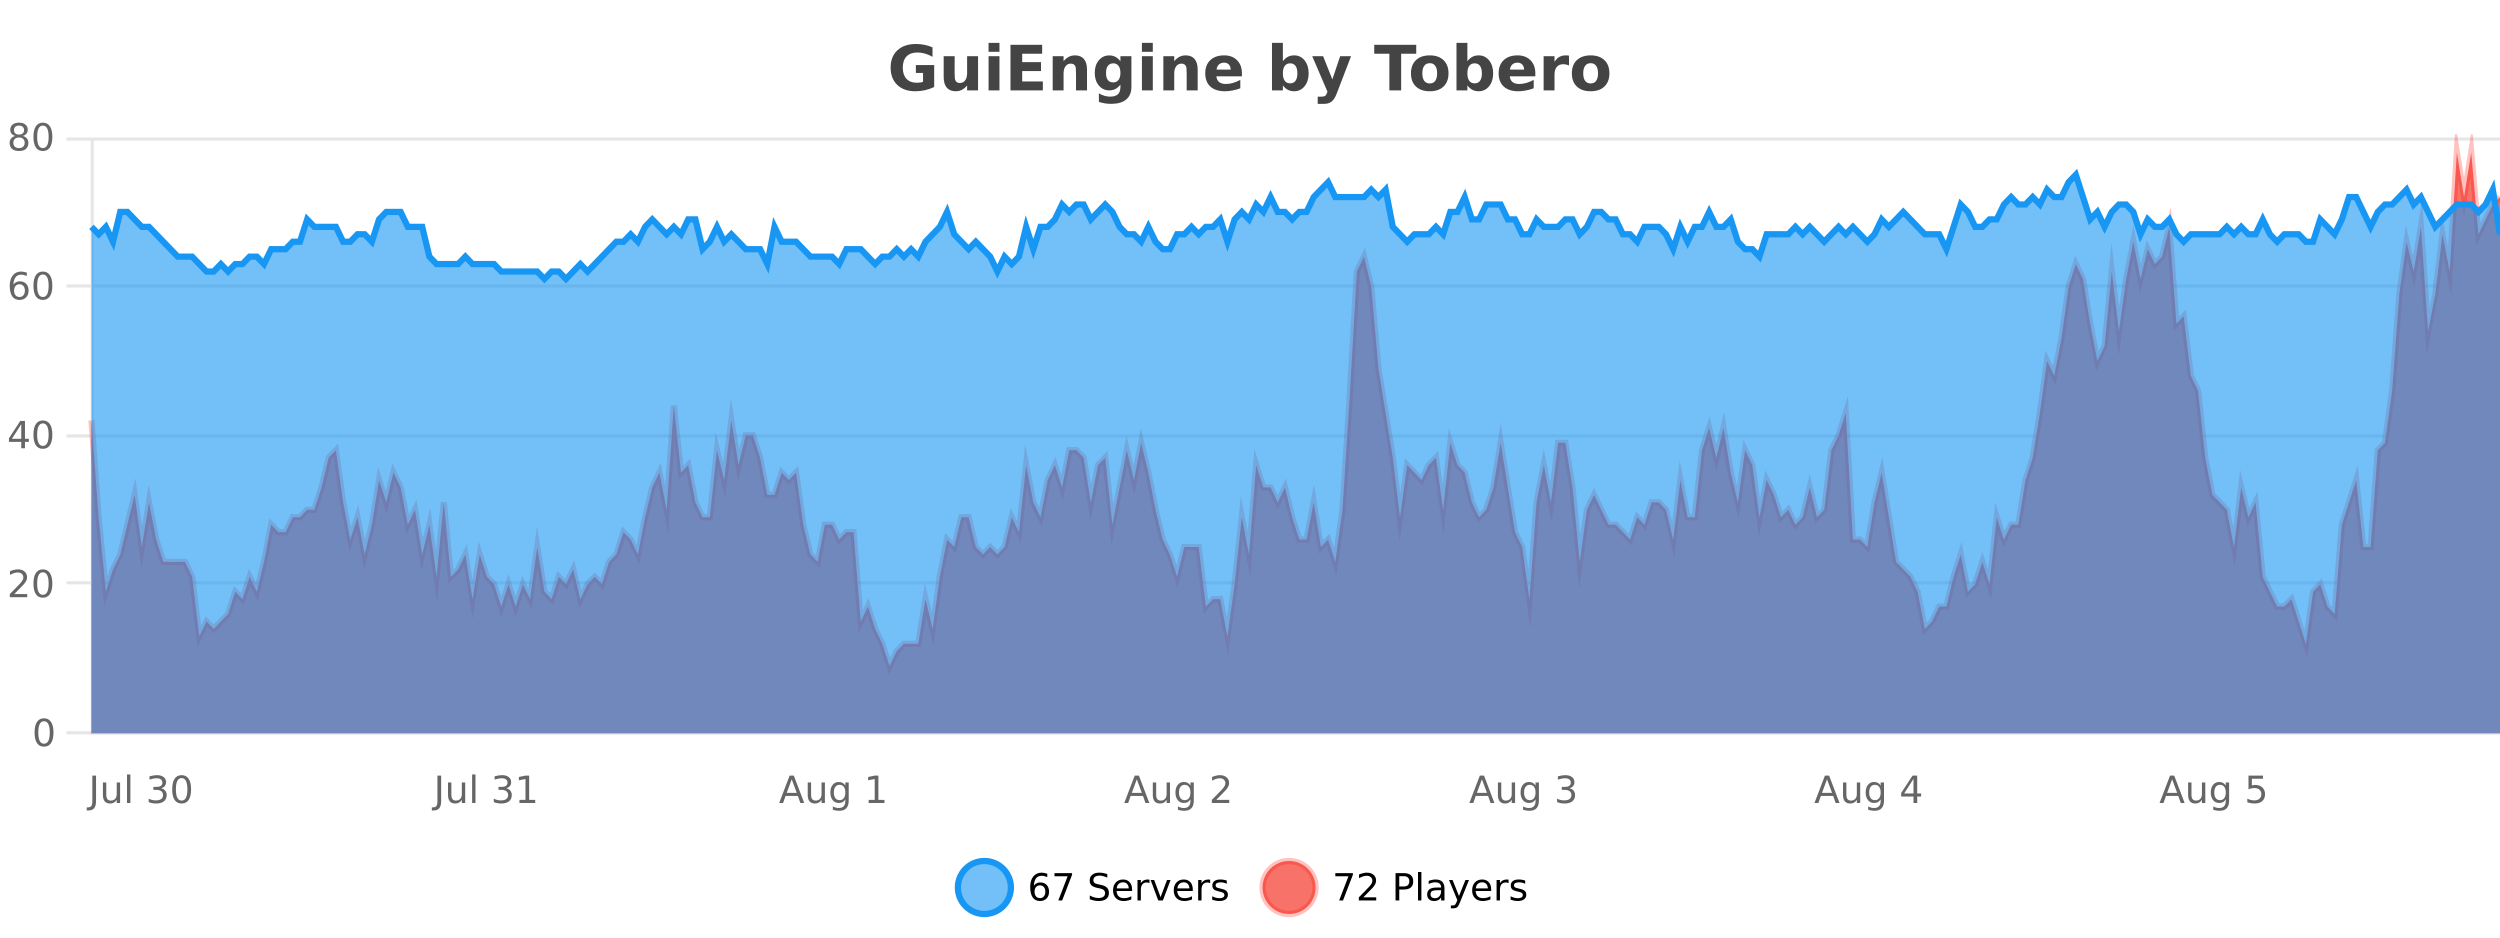 <?xml version="1.0" encoding="UTF-8"?>
<svg xmlns="http://www.w3.org/2000/svg" xmlns:xlink="http://www.w3.org/1999/xlink" width="800pt" height="300pt" viewBox="0 0 800 300" version="1.1">
<defs>
<clipPath id="clip1">
  <path d="M 278 263 L 352 263 L 352 300 L 278 300 Z M 278 263 "/>
</clipPath>
<clipPath id="clip2">
  <path d="M 375 263 L 450 263 L 450 300 L 375 300 Z M 375 263 "/>
</clipPath>
<clipPath id="clip3">
  <path d="M 29.27 48 L 800 48 L 800 234.602 L 29.27 234.602 Z M 29.27 48 "/>
</clipPath>
<clipPath id="clip4">
  <path d="M 28.27 43 L 800 43 L 800 235.602 L 28.27 235.602 Z M 28.27 43 "/>
</clipPath>
<clipPath id="clip5">
  <path d="M 29.27 55 L 800 55 L 800 234.602 L 29.27 234.602 Z M 29.27 55 "/>
</clipPath>
<clipPath id="clip6">
  <path d="M 28.27 43 L 800 43 L 800 118 L 28.27 118 Z M 28.27 43 "/>
</clipPath>
</defs>
<g id="surface4897396">
<rect x="0" y="0" width="800" height="300" style="fill:rgb(100%,100%,100%);fill-opacity:1;stroke:none;"/>
<path style="fill:none;stroke-width:1;stroke-linecap:butt;stroke-linejoin:miter;stroke:rgb(0%,0%,0%);stroke-opacity:0.098;stroke-miterlimit:10;" d="M 30 234.5 L 800 234.5 "/>
<path style="fill:none;stroke-width:1;stroke-linecap:butt;stroke-linejoin:miter;stroke:rgb(0%,0%,0%);stroke-opacity:0.098;stroke-miterlimit:10;" d="M 21.27 234.5 L 29 234.5 "/>
<path style="fill:none;stroke-width:1;stroke-linecap:butt;stroke-linejoin:miter;stroke:rgb(0%,0%,0%);stroke-opacity:0.098;stroke-miterlimit:10;" d="M 30 186.5 L 800 186.5 "/>
<path style="fill:none;stroke-width:1;stroke-linecap:butt;stroke-linejoin:miter;stroke:rgb(0%,0%,0%);stroke-opacity:0.098;stroke-miterlimit:10;" d="M 21.27 186.5 L 29 186.5 "/>
<path style="fill:none;stroke-width:1;stroke-linecap:butt;stroke-linejoin:miter;stroke:rgb(0%,0%,0%);stroke-opacity:0.098;stroke-miterlimit:10;" d="M 30 139.5 L 800 139.5 "/>
<path style="fill:none;stroke-width:1;stroke-linecap:butt;stroke-linejoin:miter;stroke:rgb(0%,0%,0%);stroke-opacity:0.098;stroke-miterlimit:10;" d="M 21.27 139.5 L 29 139.5 "/>
<path style="fill:none;stroke-width:1;stroke-linecap:butt;stroke-linejoin:miter;stroke:rgb(0%,0%,0%);stroke-opacity:0.098;stroke-miterlimit:10;" d="M 30 91.5 L 800 91.5 "/>
<path style="fill:none;stroke-width:1;stroke-linecap:butt;stroke-linejoin:miter;stroke:rgb(0%,0%,0%);stroke-opacity:0.098;stroke-miterlimit:10;" d="M 21.27 91.5 L 29 91.5 "/>
<path style="fill:none;stroke-width:1;stroke-linecap:butt;stroke-linejoin:miter;stroke:rgb(0%,0%,0%);stroke-opacity:0.098;stroke-miterlimit:10;" d="M 30 44.5 L 800 44.5 "/>
<path style="fill:none;stroke-width:1;stroke-linecap:butt;stroke-linejoin:miter;stroke:rgb(0%,0%,0%);stroke-opacity:0.098;stroke-miterlimit:10;" d="M 21.27 44.5 L 29 44.5 "/>
<path style=" stroke:none;fill-rule:nonzero;fill:rgb(9.02%,58.824%,95.294%);fill-opacity:0.6;" d="M 323.488 284 C 323.488 288.688 319.688 292.484 315.004 292.484 C 310.316 292.484 306.52 288.688 306.52 284 C 306.52 279.312 310.316 275.516 315.004 275.516 C 319.688 275.516 323.488 279.312 323.488 284 Z M 323.488 284 "/>
<g clip-path="url(#clip1)" clip-rule="nonzero">
<path style="fill:none;stroke-width:2;stroke-linecap:butt;stroke-linejoin:miter;stroke:rgb(9.02%,58.824%,95.294%);stroke-opacity:1;stroke-miterlimit:10;" d="M 323.488 284 C 323.488 288.688 319.688 292.484 315.004 292.484 C 310.316 292.484 306.52 288.688 306.52 284 C 306.52 279.312 310.316 275.516 315.004 275.516 C 319.688 275.516 323.488 279.312 323.488 284 Z M 323.488 284 "/>
</g>
<path style=" stroke:none;fill-rule:nonzero;fill:rgb(0%,0%,0%);fill-opacity:1;" d="M 332.789 283.312 C 332.258 283.312 331.836 283.496 331.523 283.859 C 331.211 284.227 331.055 284.719 331.055 285.344 C 331.055 285.98 331.211 286.48 331.523 286.844 C 331.836 287.211 332.258 287.391 332.789 287.391 C 333.32 287.391 333.734 287.211 334.039 286.844 C 334.352 286.48 334.508 285.98 334.508 285.344 C 334.508 284.719 334.352 284.227 334.039 283.859 C 333.734 283.496 333.32 283.312 332.789 283.312 Z M 335.133 279.594 L 335.133 280.672 C 334.828 280.539 334.527 280.434 334.227 280.359 C 333.922 280.289 333.625 280.25 333.336 280.25 C 332.555 280.25 331.953 280.516 331.539 281.047 C 331.133 281.57 330.898 282.359 330.836 283.422 C 331.062 283.09 331.352 282.836 331.695 282.656 C 332.047 282.469 332.434 282.375 332.852 282.375 C 333.727 282.375 334.418 282.641 334.93 283.172 C 335.438 283.703 335.695 284.43 335.695 285.344 C 335.695 286.25 335.43 286.977 334.898 287.516 C 334.367 288.059 333.664 288.328 332.789 288.328 C 331.766 288.328 330.992 287.945 330.461 287.172 C 329.93 286.391 329.664 285.266 329.664 283.797 C 329.664 282.414 329.992 281.309 330.648 280.484 C 331.305 279.664 332.184 279.25 333.289 279.25 C 333.578 279.25 333.875 279.281 334.18 279.344 C 334.48 279.398 334.797 279.48 335.133 279.594 Z M 337.438 279.406 L 343.062 279.406 L 343.062 279.906 L 339.891 288.156 L 338.656 288.156 L 341.641 280.406 L 337.438 280.406 Z M 354.324 279.688 L 354.324 280.844 C 353.875 280.637 353.449 280.48 353.043 280.375 C 352.645 280.262 352.266 280.203 351.902 280.203 C 351.254 280.203 350.754 280.328 350.402 280.578 C 350.059 280.828 349.887 281.188 349.887 281.656 C 349.887 282.043 350 282.336 350.23 282.531 C 350.457 282.73 350.902 282.887 351.559 283 L 352.262 283.156 C 353.145 283.324 353.797 283.621 354.215 284.047 C 354.641 284.465 354.855 285.027 354.855 285.734 C 354.855 286.59 354.566 287.234 353.996 287.672 C 353.434 288.109 352.598 288.328 351.496 288.328 C 351.09 288.328 350.652 288.281 350.184 288.188 C 349.715 288.094 349.23 287.953 348.73 287.766 L 348.73 286.547 C 349.207 286.82 349.676 287.023 350.137 287.156 C 350.605 287.293 351.059 287.359 351.496 287.359 C 352.172 287.359 352.691 287.23 353.059 286.969 C 353.434 286.699 353.621 286.32 353.621 285.828 C 353.621 285.402 353.484 285.07 353.215 284.828 C 352.953 284.578 352.52 284.398 351.918 284.281 L 351.199 284.141 C 350.312 283.965 349.672 283.688 349.277 283.312 C 348.891 282.938 348.699 282.418 348.699 281.75 C 348.699 280.969 348.969 280.359 349.512 279.922 C 350.051 279.477 350.801 279.25 351.762 279.25 C 352.176 279.25 352.594 279.289 353.012 279.359 C 353.438 279.434 353.875 279.543 354.324 279.688 Z M 362.27 284.609 L 362.27 285.125 L 357.301 285.125 C 357.352 285.875 357.574 286.445 357.973 286.828 C 358.379 287.215 358.934 287.406 359.645 287.406 C 360.059 287.406 360.461 287.359 360.848 287.266 C 361.242 287.164 361.633 287.008 362.02 286.797 L 362.02 287.828 C 361.621 287.984 361.223 288.105 360.816 288.188 C 360.41 288.281 359.996 288.328 359.582 288.328 C 358.539 288.328 357.711 288.027 357.098 287.422 C 356.48 286.809 356.176 285.98 356.176 284.938 C 356.176 283.867 356.465 283.016 357.051 282.391 C 357.633 281.758 358.414 281.438 359.395 281.438 C 360.277 281.438 360.977 281.727 361.488 282.297 C 362.008 282.859 362.27 283.633 362.27 284.609 Z M 361.191 284.281 C 361.18 283.699 361.012 283.23 360.691 282.875 C 360.367 282.523 359.941 282.344 359.41 282.344 C 358.805 282.344 358.32 282.516 357.957 282.859 C 357.602 283.203 357.398 283.684 357.348 284.297 Z M 367.84 282.594 C 367.715 282.531 367.578 282.484 367.434 282.453 C 367.297 282.414 367.141 282.391 366.965 282.391 C 366.359 282.391 365.891 282.59 365.559 282.984 C 365.234 283.383 365.074 283.953 365.074 284.703 L 365.074 288.156 L 363.996 288.156 L 363.996 281.594 L 365.074 281.594 L 365.074 282.609 C 365.301 282.215 365.598 281.922 365.965 281.734 C 366.328 281.539 366.77 281.438 367.293 281.438 C 367.363 281.438 367.441 281.445 367.527 281.453 C 367.621 281.465 367.719 281.48 367.824 281.5 Z M 368.195 281.594 L 369.336 281.594 L 371.383 287.094 L 373.445 281.594 L 374.586 281.594 L 372.117 288.156 L 370.648 288.156 Z M 381.688 284.609 L 381.688 285.125 L 376.719 285.125 C 376.77 285.875 376.992 286.445 377.391 286.828 C 377.797 287.215 378.352 287.406 379.062 287.406 C 379.477 287.406 379.879 287.359 380.266 287.266 C 380.66 287.164 381.051 287.008 381.438 286.797 L 381.438 287.828 C 381.039 287.984 380.641 288.105 380.234 288.188 C 379.828 288.281 379.414 288.328 379 288.328 C 377.957 288.328 377.129 288.027 376.516 287.422 C 375.898 286.809 375.594 285.98 375.594 284.938 C 375.594 283.867 375.883 283.016 376.469 282.391 C 377.051 281.758 377.832 281.438 378.812 281.438 C 379.695 281.438 380.395 281.727 380.906 282.297 C 381.426 282.859 381.688 283.633 381.688 284.609 Z M 380.609 284.281 C 380.598 283.699 380.43 283.23 380.109 282.875 C 379.785 282.523 379.359 282.344 378.828 282.344 C 378.223 282.344 377.738 282.516 377.375 282.859 C 377.02 283.203 376.816 283.684 376.766 284.297 Z M 387.258 282.594 C 387.133 282.531 386.996 282.484 386.852 282.453 C 386.715 282.414 386.559 282.391 386.383 282.391 C 385.777 282.391 385.309 282.59 384.977 282.984 C 384.652 283.383 384.492 283.953 384.492 284.703 L 384.492 288.156 L 383.414 288.156 L 383.414 281.594 L 384.492 281.594 L 384.492 282.609 C 384.719 282.215 385.016 281.922 385.383 281.734 C 385.746 281.539 386.188 281.438 386.711 281.438 C 386.781 281.438 386.859 281.445 386.945 281.453 C 387.039 281.465 387.137 281.48 387.242 281.5 Z M 392.566 281.781 L 392.566 282.812 C 392.262 282.656 391.945 282.543 391.613 282.469 C 391.289 282.387 390.949 282.344 390.598 282.344 C 390.066 282.344 389.664 282.43 389.395 282.594 C 389.121 282.75 388.988 282.996 388.988 283.328 C 388.988 283.578 389.082 283.777 389.27 283.922 C 389.465 284.059 389.855 284.188 390.441 284.312 L 390.801 284.406 C 391.57 284.562 392.117 284.793 392.441 285.094 C 392.762 285.398 392.926 285.812 392.926 286.344 C 392.926 286.961 392.68 287.445 392.191 287.797 C 391.711 288.152 391.051 288.328 390.207 288.328 C 389.852 288.328 389.48 288.289 389.098 288.219 C 388.723 288.156 388.324 288.059 387.91 287.922 L 387.91 286.797 C 388.305 287.008 388.695 287.164 389.082 287.266 C 389.465 287.371 389.852 287.422 390.238 287.422 C 390.738 287.422 391.121 287.34 391.395 287.172 C 391.676 286.996 391.816 286.746 391.816 286.422 C 391.816 286.133 391.715 285.906 391.52 285.75 C 391.32 285.594 390.887 285.445 390.223 285.297 L 389.848 285.219 C 389.18 285.074 388.695 284.855 388.395 284.562 C 388.102 284.273 387.957 283.875 387.957 283.375 C 387.957 282.75 388.176 282.273 388.613 281.938 C 389.051 281.605 389.668 281.438 390.473 281.438 C 390.867 281.438 391.242 281.469 391.598 281.531 C 391.949 281.586 392.273 281.668 392.566 281.781 Z M 325.004 277.016 "/>
<path style=" stroke:none;fill-rule:nonzero;fill:rgb(96.863%,44.706%,40.784%);fill-opacity:1;" d="M 420.988 284 C 420.988 288.688 417.191 292.484 412.504 292.484 C 407.82 292.484 404.02 288.688 404.02 284 C 404.02 279.312 407.82 275.516 412.504 275.516 C 417.191 275.516 420.988 279.312 420.988 284 Z M 420.988 284 "/>
<g clip-path="url(#clip2)" clip-rule="nonzero">
<path style="fill:none;stroke-width:2;stroke-linecap:butt;stroke-linejoin:miter;stroke:rgb(100%,4.706%,0%);stroke-opacity:0.247;stroke-miterlimit:10;" d="M 420.988 284 C 420.988 288.688 417.191 292.484 412.504 292.484 C 407.82 292.484 404.02 288.688 404.02 284 C 404.02 279.312 407.82 275.516 412.504 275.516 C 417.191 275.516 420.988 279.312 420.988 284 Z M 420.988 284 "/>
</g>
<path style=" stroke:none;fill-rule:nonzero;fill:rgb(0%,0%,0%);fill-opacity:1;" d="M 427.305 279.406 L 432.93 279.406 L 432.93 279.906 L 429.758 288.156 L 428.523 288.156 L 431.508 280.406 L 427.305 280.406 Z M 436.25 287.156 L 440.391 287.156 L 440.391 288.156 L 434.828 288.156 L 434.828 287.156 C 435.273 286.699 435.883 286.078 436.656 285.297 C 437.438 284.508 437.926 283.996 438.125 283.766 C 438.508 283.352 438.773 282.996 438.922 282.703 C 439.078 282.402 439.156 282.109 439.156 281.828 C 439.156 281.359 438.988 280.98 438.656 280.688 C 438.332 280.398 437.91 280.25 437.391 280.25 C 437.016 280.25 436.617 280.312 436.203 280.438 C 435.797 280.562 435.359 280.762 434.891 281.031 L 434.891 279.828 C 435.367 279.641 435.812 279.5 436.219 279.406 C 436.633 279.305 437.016 279.25 437.359 279.25 C 438.266 279.25 438.988 279.48 439.531 279.938 C 440.07 280.387 440.344 280.992 440.344 281.75 C 440.344 282.105 440.273 282.445 440.141 282.766 C 440.004 283.09 439.758 283.469 439.406 283.906 C 439.301 284.023 438.988 284.352 438.469 284.891 C 437.945 285.434 437.207 286.188 436.25 287.156 Z M 447.762 280.375 L 447.762 283.672 L 449.246 283.672 C 449.797 283.672 450.223 283.531 450.527 283.25 C 450.828 282.961 450.98 282.547 450.98 282.016 C 450.98 281.496 450.828 281.094 450.527 280.812 C 450.223 280.523 449.797 280.375 449.246 280.375 Z M 446.574 279.406 L 449.246 279.406 C 450.234 279.406 450.98 279.633 451.48 280.078 C 451.98 280.516 452.23 281.164 452.23 282.016 C 452.23 282.883 451.98 283.539 451.48 283.984 C 450.98 284.422 450.234 284.641 449.246 284.641 L 447.762 284.641 L 447.762 288.156 L 446.574 288.156 Z M 453.766 279.031 L 454.844 279.031 L 454.844 288.156 L 453.766 288.156 Z M 460.082 284.859 C 459.215 284.859 458.613 284.961 458.27 285.156 C 457.934 285.355 457.77 285.695 457.77 286.172 C 457.77 286.559 457.895 286.867 458.145 287.094 C 458.402 287.312 458.746 287.422 459.176 287.422 C 459.777 287.422 460.258 287.215 460.613 286.797 C 460.977 286.371 461.16 285.805 461.16 285.094 L 461.16 284.859 Z M 462.238 284.406 L 462.238 288.156 L 461.16 288.156 L 461.16 287.156 C 460.91 287.555 460.602 287.852 460.238 288.047 C 459.871 288.234 459.426 288.328 458.895 288.328 C 458.215 288.328 457.68 288.141 457.285 287.766 C 456.887 287.383 456.691 286.875 456.691 286.25 C 456.691 285.512 456.934 284.953 457.426 284.578 C 457.926 284.203 458.664 284.016 459.645 284.016 L 461.16 284.016 L 461.16 283.906 C 461.16 283.406 460.992 283.023 460.66 282.75 C 460.336 282.48 459.883 282.344 459.301 282.344 C 458.926 282.344 458.555 282.391 458.191 282.484 C 457.836 282.578 457.496 282.715 457.176 282.891 L 457.176 281.891 C 457.57 281.734 457.949 281.621 458.316 281.547 C 458.691 281.477 459.055 281.438 459.41 281.438 C 460.355 281.438 461.066 281.684 461.535 282.172 C 462.004 282.664 462.238 283.406 462.238 284.406 Z M 467.188 288.766 C 466.883 289.547 466.586 290.055 466.297 290.297 C 466.004 290.535 465.617 290.656 465.141 290.656 L 464.281 290.656 L 464.281 289.75 L 464.906 289.75 C 465.207 289.75 465.438 289.676 465.594 289.531 C 465.758 289.395 465.941 289.066 466.141 288.547 L 466.344 288.047 L 463.688 281.594 L 464.828 281.594 L 466.875 286.719 L 468.938 281.594 L 470.078 281.594 Z M 477.18 284.609 L 477.18 285.125 L 472.211 285.125 C 472.262 285.875 472.484 286.445 472.883 286.828 C 473.289 287.215 473.844 287.406 474.555 287.406 C 474.969 287.406 475.371 287.359 475.758 287.266 C 476.152 287.164 476.543 287.008 476.93 286.797 L 476.93 287.828 C 476.531 287.984 476.133 288.105 475.727 288.188 C 475.32 288.281 474.906 288.328 474.492 288.328 C 473.449 288.328 472.621 288.027 472.008 287.422 C 471.391 286.809 471.086 285.98 471.086 284.938 C 471.086 283.867 471.375 283.016 471.961 282.391 C 472.543 281.758 473.324 281.438 474.305 281.438 C 475.188 281.438 475.887 281.727 476.398 282.297 C 476.918 282.859 477.18 283.633 477.18 284.609 Z M 476.102 284.281 C 476.09 283.699 475.922 283.23 475.602 282.875 C 475.277 282.523 474.852 282.344 474.32 282.344 C 473.715 282.344 473.23 282.516 472.867 282.859 C 472.512 283.203 472.309 283.684 472.258 284.297 Z M 482.75 282.594 C 482.625 282.531 482.488 282.484 482.344 282.453 C 482.207 282.414 482.051 282.391 481.875 282.391 C 481.27 282.391 480.801 282.59 480.469 282.984 C 480.145 283.383 479.984 283.953 479.984 284.703 L 479.984 288.156 L 478.906 288.156 L 478.906 281.594 L 479.984 281.594 L 479.984 282.609 C 480.211 282.215 480.508 281.922 480.875 281.734 C 481.238 281.539 481.68 281.438 482.203 281.438 C 482.273 281.438 482.352 281.445 482.438 281.453 C 482.531 281.465 482.629 281.48 482.734 281.5 Z M 488.055 281.781 L 488.055 282.812 C 487.75 282.656 487.434 282.543 487.102 282.469 C 486.777 282.387 486.438 282.344 486.086 282.344 C 485.555 282.344 485.152 282.43 484.883 282.594 C 484.609 282.75 484.477 282.996 484.477 283.328 C 484.477 283.578 484.57 283.777 484.758 283.922 C 484.953 284.059 485.344 284.188 485.93 284.312 L 486.289 284.406 C 487.059 284.562 487.605 284.793 487.93 285.094 C 488.25 285.398 488.414 285.812 488.414 286.344 C 488.414 286.961 488.168 287.445 487.68 287.797 C 487.199 288.152 486.539 288.328 485.695 288.328 C 485.34 288.328 484.969 288.289 484.586 288.219 C 484.211 288.156 483.812 288.059 483.398 287.922 L 483.398 286.797 C 483.793 287.008 484.184 287.164 484.57 287.266 C 484.953 287.371 485.34 287.422 485.727 287.422 C 486.227 287.422 486.609 287.34 486.883 287.172 C 487.164 286.996 487.305 286.746 487.305 286.422 C 487.305 286.133 487.203 285.906 487.008 285.75 C 486.809 285.594 486.375 285.445 485.711 285.297 L 485.336 285.219 C 484.668 285.074 484.184 284.855 483.883 284.562 C 483.59 284.273 483.445 283.875 483.445 283.375 C 483.445 282.75 483.664 282.273 484.102 281.938 C 484.539 281.605 485.156 281.438 485.961 281.438 C 486.355 281.438 486.73 281.469 487.086 281.531 C 487.438 281.586 487.762 281.668 488.055 281.781 Z M 422.504 277.016 "/>
<path style=" stroke:none;fill-rule:nonzero;fill:rgb(26.667%,26.667%,26.667%);fill-opacity:1;" d="M 298.938 27.844 C 298 28.293 297.023 28.633 296.016 28.859 C 295.016 29.086 293.973 29.203 292.891 29.203 C 290.461 29.203 288.539 28.527 287.125 27.172 C 285.707 25.809 285 23.965 285 21.641 C 285 19.297 285.719 17.453 287.156 16.109 C 288.602 14.758 290.586 14.078 293.109 14.078 C 294.078 14.078 295.004 14.172 295.891 14.359 C 296.773 14.539 297.613 14.805 298.406 15.156 L 298.406 18.172 C 297.594 17.715 296.781 17.371 295.969 17.141 C 295.164 16.914 294.363 16.797 293.562 16.797 C 292.062 16.797 290.906 17.219 290.094 18.062 C 289.289 18.898 288.891 20.09 288.891 21.641 C 288.891 23.184 289.281 24.375 290.062 25.219 C 290.844 26.062 291.953 26.484 293.391 26.484 C 293.773 26.484 294.133 26.461 294.469 26.406 C 294.812 26.355 295.113 26.277 295.375 26.172 L 295.375 23.344 L 293.078 23.344 L 293.078 20.828 L 298.938 20.828 Z M 301.977 24.656 L 301.977 17.984 L 305.492 17.984 L 305.492 19.078 C 305.492 19.672 305.484 20.418 305.477 21.312 C 305.477 22.211 305.477 22.805 305.477 23.094 C 305.477 23.98 305.496 24.617 305.539 25 C 305.59 25.387 305.668 25.668 305.773 25.844 C 305.918 26.074 306.105 26.25 306.336 26.375 C 306.562 26.5 306.828 26.562 307.133 26.562 C 307.859 26.562 308.434 26.281 308.852 25.719 C 309.266 25.156 309.477 24.383 309.477 23.391 L 309.477 17.984 L 312.977 17.984 L 312.977 28.922 L 309.477 28.922 L 309.477 27.344 C 308.945 27.98 308.383 28.449 307.789 28.75 C 307.203 29.051 306.559 29.203 305.852 29.203 C 304.59 29.203 303.625 28.82 302.961 28.047 C 302.305 27.266 301.977 26.137 301.977 24.656 Z M 316.344 17.984 L 319.828 17.984 L 319.828 28.922 L 316.344 28.922 Z M 316.344 13.719 L 319.828 13.719 L 319.828 16.578 L 316.344 16.578 Z M 323.352 14.344 L 333.492 14.344 L 333.492 17.188 L 327.102 17.188 L 327.102 19.891 L 333.117 19.891 L 333.117 22.734 L 327.102 22.734 L 327.102 26.078 L 333.711 26.078 L 333.711 28.922 L 323.352 28.922 Z M 347.844 22.266 L 347.844 28.922 L 344.328 28.922 L 344.328 23.828 C 344.328 22.883 344.305 22.23 344.266 21.875 C 344.223 21.512 344.148 21.246 344.047 21.078 C 343.91 20.852 343.723 20.672 343.484 20.547 C 343.254 20.422 342.988 20.359 342.688 20.359 C 341.957 20.359 341.383 20.641 340.969 21.203 C 340.551 21.766 340.344 22.547 340.344 23.547 L 340.344 28.922 L 336.859 28.922 L 336.859 17.984 L 340.344 17.984 L 340.344 19.578 C 340.875 18.945 341.438 18.477 342.031 18.172 C 342.625 17.871 343.273 17.719 343.984 17.719 C 345.254 17.719 346.211 18.109 346.859 18.891 C 347.516 19.664 347.844 20.789 347.844 22.266 Z M 358.535 27.062 C 358.055 27.699 357.523 28.168 356.941 28.469 C 356.355 28.773 355.684 28.922 354.926 28.922 C 353.59 28.922 352.488 28.398 351.613 27.344 C 350.746 26.293 350.316 24.953 350.316 23.328 C 350.316 21.695 350.746 20.355 351.613 19.312 C 352.488 18.262 353.59 17.734 354.926 17.734 C 355.684 17.734 356.355 17.887 356.941 18.188 C 357.523 18.492 358.055 18.965 358.535 19.609 L 358.535 17.984 L 362.051 17.984 L 362.051 27.812 C 362.051 29.57 361.492 30.914 360.379 31.844 C 359.273 32.77 357.664 33.234 355.551 33.234 C 354.871 33.234 354.211 33.18 353.566 33.078 C 352.93 32.973 352.289 32.816 351.645 32.609 L 351.645 29.875 C 352.258 30.227 352.855 30.488 353.441 30.656 C 354.023 30.832 354.613 30.922 355.207 30.922 C 356.352 30.922 357.191 30.672 357.723 30.172 C 358.262 29.672 358.535 28.887 358.535 27.812 Z M 356.223 20.266 C 355.504 20.266 354.941 20.531 354.535 21.062 C 354.129 21.594 353.926 22.352 353.926 23.328 C 353.926 24.328 354.117 25.09 354.504 25.609 C 354.898 26.121 355.473 26.375 356.223 26.375 C 356.949 26.375 357.52 26.109 357.926 25.578 C 358.332 25.047 358.535 24.297 358.535 23.328 C 358.535 22.352 358.332 21.594 357.926 21.062 C 357.52 20.531 356.949 20.266 356.223 20.266 Z M 365.414 17.984 L 368.898 17.984 L 368.898 28.922 L 365.414 28.922 Z M 365.414 13.719 L 368.898 13.719 L 368.898 16.578 L 365.414 16.578 Z M 383.254 22.266 L 383.254 28.922 L 379.738 28.922 L 379.738 23.828 C 379.738 22.883 379.715 22.23 379.676 21.875 C 379.633 21.512 379.559 21.246 379.457 21.078 C 379.32 20.852 379.133 20.672 378.895 20.547 C 378.664 20.422 378.398 20.359 378.098 20.359 C 377.367 20.359 376.793 20.641 376.379 21.203 C 375.961 21.766 375.754 22.547 375.754 23.547 L 375.754 28.922 L 372.27 28.922 L 372.27 17.984 L 375.754 17.984 L 375.754 19.578 C 376.285 18.945 376.848 18.477 377.441 18.172 C 378.035 17.871 378.684 17.719 379.395 17.719 C 380.664 17.719 381.621 18.109 382.27 18.891 C 382.926 19.664 383.254 20.789 383.254 22.266 Z M 397.414 23.422 L 397.414 24.422 L 389.242 24.422 C 389.324 25.246 389.621 25.859 390.133 26.266 C 390.641 26.672 391.352 26.875 392.258 26.875 C 392.996 26.875 393.75 26.766 394.523 26.547 C 395.293 26.328 396.086 26 396.898 25.562 L 396.898 28.25 C 396.074 28.562 395.246 28.797 394.414 28.953 C 393.59 29.117 392.766 29.203 391.945 29.203 C 389.965 29.203 388.422 28.703 387.32 27.703 C 386.227 26.695 385.68 25.281 385.68 23.469 C 385.68 21.68 386.215 20.273 387.289 19.25 C 388.371 18.23 389.855 17.719 391.742 17.719 C 393.461 17.719 394.836 18.242 395.867 19.281 C 396.898 20.312 397.414 21.695 397.414 23.422 Z M 393.82 22.266 C 393.82 21.602 393.625 21.062 393.242 20.656 C 392.855 20.25 392.352 20.047 391.727 20.047 C 391.047 20.047 390.496 20.242 390.07 20.625 C 389.652 21 389.391 21.547 389.289 22.266 Z M 412.848 26.672 C 413.598 26.672 414.168 26.402 414.566 25.859 C 414.961 25.309 415.16 24.512 415.16 23.469 C 415.16 22.43 414.961 21.637 414.566 21.094 C 414.168 20.543 413.598 20.266 412.848 20.266 C 412.098 20.266 411.52 20.543 411.113 21.094 C 410.715 21.637 410.52 22.43 410.52 23.469 C 410.52 24.5 410.715 25.293 411.113 25.844 C 411.52 26.398 412.098 26.672 412.848 26.672 Z M 410.52 19.578 C 411.008 18.945 411.543 18.477 412.129 18.172 C 412.711 17.871 413.383 17.719 414.145 17.719 C 415.496 17.719 416.605 18.258 417.473 19.328 C 418.336 20.402 418.77 21.781 418.77 23.469 C 418.77 25.148 418.336 26.523 417.473 27.594 C 416.605 28.668 415.496 29.203 414.145 29.203 C 413.383 29.203 412.711 29.051 412.129 28.75 C 411.543 28.449 411.008 27.98 410.52 27.344 L 410.52 28.922 L 407.035 28.922 L 407.035 13.719 L 410.52 13.719 Z M 419.914 17.984 L 423.398 17.984 L 426.352 25.406 L 428.852 17.984 L 432.336 17.984 L 427.742 29.953 C 427.281 31.172 426.742 32.02 426.117 32.5 C 425.5 32.988 424.695 33.234 423.695 33.234 L 421.664 33.234 L 421.664 30.938 L 422.758 30.938 C 423.352 30.938 423.781 30.844 424.055 30.656 C 424.324 30.469 424.531 30.129 424.68 29.641 L 424.789 29.344 Z M 439.758 14.344 L 453.195 14.344 L 453.195 17.188 L 448.367 17.188 L 448.367 28.922 L 444.602 28.922 L 444.602 17.188 L 439.758 17.188 Z M 457.539 20.219 C 456.758 20.219 456.164 20.5 455.758 21.062 C 455.352 21.617 455.148 22.418 455.148 23.469 C 455.148 24.512 455.352 25.312 455.758 25.875 C 456.164 26.43 456.758 26.703 457.539 26.703 C 458.297 26.703 458.875 26.43 459.273 25.875 C 459.68 25.312 459.883 24.512 459.883 23.469 C 459.883 22.418 459.68 21.617 459.273 21.062 C 458.875 20.5 458.297 20.219 457.539 20.219 Z M 457.539 17.719 C 459.414 17.719 460.875 18.23 461.93 19.25 C 462.992 20.262 463.523 21.668 463.523 23.469 C 463.523 25.262 462.992 26.668 461.93 27.688 C 460.875 28.699 459.414 29.203 457.539 29.203 C 455.641 29.203 454.164 28.699 453.102 27.688 C 452.039 26.668 451.508 25.262 451.508 23.469 C 451.508 21.668 452.039 20.262 453.102 19.25 C 454.164 18.23 455.641 17.719 457.539 17.719 Z M 471.891 26.672 C 472.641 26.672 473.211 26.402 473.609 25.859 C 474.004 25.309 474.203 24.512 474.203 23.469 C 474.203 22.43 474.004 21.637 473.609 21.094 C 473.211 20.543 472.641 20.266 471.891 20.266 C 471.141 20.266 470.562 20.543 470.156 21.094 C 469.758 21.637 469.562 22.43 469.562 23.469 C 469.562 24.5 469.758 25.293 470.156 25.844 C 470.562 26.398 471.141 26.672 471.891 26.672 Z M 469.562 19.578 C 470.051 18.945 470.586 18.477 471.172 18.172 C 471.754 17.871 472.426 17.719 473.188 17.719 C 474.539 17.719 475.648 18.258 476.516 19.328 C 477.379 20.402 477.812 21.781 477.812 23.469 C 477.812 25.148 477.379 26.523 476.516 27.594 C 475.648 28.668 474.539 29.203 473.188 29.203 C 472.426 29.203 471.754 29.051 471.172 28.75 C 470.586 28.449 470.051 27.98 469.562 27.344 L 469.562 28.922 L 466.078 28.922 L 466.078 13.719 L 469.562 13.719 Z M 491.301 23.422 L 491.301 24.422 L 483.129 24.422 C 483.211 25.246 483.508 25.859 484.02 26.266 C 484.527 26.672 485.238 26.875 486.145 26.875 C 486.883 26.875 487.637 26.766 488.41 26.547 C 489.18 26.328 489.973 26 490.785 25.562 L 490.785 28.25 C 489.961 28.562 489.133 28.797 488.301 28.953 C 487.477 29.117 486.652 29.203 485.832 29.203 C 483.852 29.203 482.309 28.703 481.207 27.703 C 480.113 26.695 479.566 25.281 479.566 23.469 C 479.566 21.68 480.102 20.273 481.176 19.25 C 482.258 18.23 483.742 17.719 485.629 17.719 C 487.348 17.719 488.723 18.242 489.754 19.281 C 490.785 20.312 491.301 21.695 491.301 23.422 Z M 487.707 22.266 C 487.707 21.602 487.512 21.062 487.129 20.656 C 486.742 20.25 486.238 20.047 485.613 20.047 C 484.934 20.047 484.383 20.242 483.957 20.625 C 483.539 21 483.277 21.547 483.176 22.266 Z M 502.086 20.969 C 501.773 20.824 501.465 20.719 501.164 20.656 C 500.859 20.586 500.559 20.547 500.258 20.547 C 499.352 20.547 498.652 20.836 498.164 21.406 C 497.684 21.98 497.445 22.805 497.445 23.875 L 497.445 28.922 L 493.961 28.922 L 493.961 17.984 L 497.445 17.984 L 497.445 19.781 C 497.891 19.062 498.406 18.543 498.992 18.219 C 499.574 17.887 500.273 17.719 501.086 17.719 C 501.211 17.719 501.34 17.727 501.477 17.734 C 501.609 17.746 501.809 17.766 502.07 17.797 Z M 509.023 20.219 C 508.242 20.219 507.648 20.5 507.242 21.062 C 506.836 21.617 506.633 22.418 506.633 23.469 C 506.633 24.512 506.836 25.312 507.242 25.875 C 507.648 26.43 508.242 26.703 509.023 26.703 C 509.781 26.703 510.359 26.43 510.758 25.875 C 511.164 25.312 511.367 24.512 511.367 23.469 C 511.367 22.418 511.164 21.617 510.758 21.062 C 510.359 20.5 509.781 20.219 509.023 20.219 Z M 509.023 17.719 C 510.898 17.719 512.359 18.23 513.414 19.25 C 514.477 20.262 515.008 21.668 515.008 23.469 C 515.008 25.262 514.477 26.668 513.414 27.688 C 512.359 28.699 510.898 29.203 509.023 29.203 C 507.125 29.203 505.648 28.699 504.586 27.688 C 503.523 26.668 502.992 25.262 502.992 23.469 C 502.992 21.668 503.523 20.262 504.586 19.25 C 505.648 18.23 507.125 17.719 509.023 17.719 Z M 284 10.359 "/>
<path style="fill:none;stroke-width:1;stroke-linecap:butt;stroke-linejoin:miter;stroke:rgb(0%,0%,0%);stroke-opacity:0.098;stroke-miterlimit:10;" d="M 29 234.5 L 801 234.5 "/>
<path style=" stroke:none;fill-rule:nonzero;fill:rgb(40%,40%,40%);fill-opacity:1;" d="M 29.547 248.203 L 30.734 248.203 L 30.734 256.344 C 30.734 257.395 30.531 258.16 30.125 258.641 C 29.727 259.117 29.086 259.359 28.203 259.359 L 27.75 259.359 L 27.75 258.359 L 28.125 258.359 C 28.645 258.359 29.008 258.211 29.219 257.922 C 29.438 257.629 29.547 257.102 29.547 256.344 Z M 32.93 254.359 L 32.93 250.391 L 34.008 250.391 L 34.008 254.328 C 34.008 254.945 34.125 255.406 34.367 255.719 C 34.617 256.031 34.98 256.188 35.461 256.188 C 36.043 256.188 36.5 256.008 36.836 255.641 C 37.18 255.266 37.352 254.758 37.352 254.109 L 37.352 250.391 L 38.43 250.391 L 38.43 256.953 L 37.352 256.953 L 37.352 255.938 C 37.09 256.344 36.789 256.648 36.445 256.844 C 36.102 257.031 35.699 257.125 35.242 257.125 C 34.48 257.125 33.902 256.891 33.508 256.422 C 33.121 255.953 32.93 255.266 32.93 254.359 Z M 35.648 250.234 Z M 40.645 247.828 L 41.723 247.828 L 41.723 256.953 L 40.645 256.953 Z M 51.543 252.234 C 52.105 252.359 52.543 252.617 52.855 253 C 53.176 253.375 53.34 253.844 53.34 254.406 C 53.34 255.273 53.043 255.945 52.449 256.422 C 51.855 256.891 51.012 257.125 49.918 257.125 C 49.551 257.125 49.172 257.086 48.777 257.016 C 48.391 256.945 47.996 256.836 47.59 256.688 L 47.59 255.547 C 47.91 255.734 48.266 255.883 48.652 255.984 C 49.047 256.078 49.457 256.125 49.887 256.125 C 50.625 256.125 51.188 255.98 51.574 255.688 C 51.969 255.398 52.168 254.969 52.168 254.406 C 52.168 253.898 51.984 253.496 51.621 253.203 C 51.254 252.914 50.754 252.766 50.121 252.766 L 49.09 252.766 L 49.09 251.797 L 50.168 251.797 C 50.738 251.797 51.184 251.684 51.496 251.453 C 51.809 251.215 51.965 250.875 51.965 250.438 C 51.965 249.992 51.801 249.648 51.48 249.406 C 51.168 249.168 50.715 249.047 50.121 249.047 C 49.785 249.047 49.434 249.086 49.059 249.156 C 48.691 249.219 48.285 249.324 47.84 249.469 L 47.84 248.422 C 48.297 248.297 48.719 248.203 49.105 248.141 C 49.5 248.078 49.871 248.047 50.215 248.047 C 51.121 248.047 51.832 248.25 52.355 248.656 C 52.875 249.062 53.137 249.617 53.137 250.312 C 53.137 250.805 52.996 251.215 52.715 251.547 C 52.441 251.883 52.051 252.109 51.543 252.234 Z M 58.117 248.984 C 57.512 248.984 57.055 249.289 56.742 249.891 C 56.438 250.484 56.289 251.387 56.289 252.594 C 56.289 253.793 56.438 254.695 56.742 255.297 C 57.055 255.891 57.512 256.188 58.117 256.188 C 58.73 256.188 59.188 255.891 59.492 255.297 C 59.805 254.695 59.961 253.793 59.961 252.594 C 59.961 251.387 59.805 250.484 59.492 249.891 C 59.188 249.289 58.73 248.984 58.117 248.984 Z M 58.117 248.047 C 59.094 248.047 59.844 248.438 60.367 249.219 C 60.887 249.992 61.148 251.117 61.148 252.594 C 61.148 254.062 60.887 255.188 60.367 255.969 C 59.844 256.742 59.094 257.125 58.117 257.125 C 57.137 257.125 56.387 256.742 55.867 255.969 C 55.355 255.188 55.102 254.062 55.102 252.594 C 55.102 251.117 55.355 249.992 55.867 249.219 C 56.387 248.438 57.137 248.047 58.117 248.047 Z M 28.375 245.816 "/>
<path style=" stroke:none;fill-rule:nonzero;fill:rgb(40%,40%,40%);fill-opacity:1;" d="M 139.98 248.203 L 141.168 248.203 L 141.168 256.344 C 141.168 257.395 140.965 258.16 140.559 258.641 C 140.16 259.117 139.52 259.359 138.637 259.359 L 138.184 259.359 L 138.184 258.359 L 138.559 258.359 C 139.078 258.359 139.441 258.211 139.652 257.922 C 139.871 257.629 139.98 257.102 139.98 256.344 Z M 143.363 254.359 L 143.363 250.391 L 144.441 250.391 L 144.441 254.328 C 144.441 254.945 144.559 255.406 144.801 255.719 C 145.051 256.031 145.414 256.188 145.895 256.188 C 146.477 256.188 146.934 256.008 147.27 255.641 C 147.613 255.266 147.785 254.758 147.785 254.109 L 147.785 250.391 L 148.863 250.391 L 148.863 256.953 L 147.785 256.953 L 147.785 255.938 C 147.523 256.344 147.223 256.648 146.879 256.844 C 146.535 257.031 146.133 257.125 145.676 257.125 C 144.914 257.125 144.336 256.891 143.941 256.422 C 143.555 255.953 143.363 255.266 143.363 254.359 Z M 146.082 250.234 Z M 151.078 247.828 L 152.156 247.828 L 152.156 256.953 L 151.078 256.953 Z M 161.977 252.234 C 162.539 252.359 162.977 252.617 163.289 253 C 163.609 253.375 163.773 253.844 163.773 254.406 C 163.773 255.273 163.477 255.945 162.883 256.422 C 162.289 256.891 161.445 257.125 160.352 257.125 C 159.984 257.125 159.605 257.086 159.211 257.016 C 158.824 256.945 158.43 256.836 158.023 256.688 L 158.023 255.547 C 158.344 255.734 158.699 255.883 159.086 255.984 C 159.48 256.078 159.891 256.125 160.32 256.125 C 161.059 256.125 161.621 255.98 162.008 255.688 C 162.402 255.398 162.602 254.969 162.602 254.406 C 162.602 253.898 162.418 253.496 162.055 253.203 C 161.688 252.914 161.188 252.766 160.555 252.766 L 159.523 252.766 L 159.523 251.797 L 160.602 251.797 C 161.172 251.797 161.617 251.684 161.93 251.453 C 162.242 251.215 162.398 250.875 162.398 250.438 C 162.398 249.992 162.234 249.648 161.914 249.406 C 161.602 249.168 161.148 249.047 160.555 249.047 C 160.219 249.047 159.867 249.086 159.492 249.156 C 159.125 249.219 158.719 249.324 158.273 249.469 L 158.273 248.422 C 158.73 248.297 159.152 248.203 159.539 248.141 C 159.934 248.078 160.305 248.047 160.648 248.047 C 161.555 248.047 162.266 248.25 162.789 248.656 C 163.309 249.062 163.57 249.617 163.57 250.312 C 163.57 250.805 163.43 251.215 163.148 251.547 C 162.875 251.883 162.484 252.109 161.977 252.234 Z M 166.219 255.953 L 168.156 255.953 L 168.156 249.281 L 166.047 249.703 L 166.047 248.625 L 168.141 248.203 L 169.328 248.203 L 169.328 255.953 L 171.266 255.953 L 171.266 256.953 L 166.219 256.953 Z M 138.809 245.816 "/>
<path style=" stroke:none;fill-rule:nonzero;fill:rgb(40%,40%,40%);fill-opacity:1;" d="M 253.352 249.375 L 251.742 253.719 L 254.961 253.719 Z M 252.68 248.203 L 254.023 248.203 L 257.352 256.953 L 256.117 256.953 L 255.32 254.703 L 251.383 254.703 L 250.586 256.953 L 249.336 256.953 Z M 258.469 254.359 L 258.469 250.391 L 259.547 250.391 L 259.547 254.328 C 259.547 254.945 259.664 255.406 259.906 255.719 C 260.156 256.031 260.52 256.188 261 256.188 C 261.582 256.188 262.039 256.008 262.375 255.641 C 262.719 255.266 262.891 254.758 262.891 254.109 L 262.891 250.391 L 263.969 250.391 L 263.969 256.953 L 262.891 256.953 L 262.891 255.938 C 262.629 256.344 262.328 256.648 261.984 256.844 C 261.641 257.031 261.238 257.125 260.781 257.125 C 260.02 257.125 259.441 256.891 259.047 256.422 C 258.66 255.953 258.469 255.266 258.469 254.359 Z M 261.188 250.234 Z M 270.508 253.594 C 270.508 252.812 270.344 252.211 270.023 251.781 C 269.699 251.355 269.246 251.141 268.664 251.141 C 268.09 251.141 267.641 251.355 267.32 251.781 C 266.996 252.211 266.836 252.812 266.836 253.594 C 266.836 254.375 266.996 254.98 267.32 255.406 C 267.641 255.836 268.09 256.047 268.664 256.047 C 269.246 256.047 269.699 255.836 270.023 255.406 C 270.344 254.98 270.508 254.375 270.508 253.594 Z M 271.586 256.141 C 271.586 257.254 271.336 258.082 270.836 258.625 C 270.344 259.176 269.586 259.453 268.555 259.453 C 268.18 259.453 267.82 259.422 267.477 259.359 C 267.141 259.305 266.82 259.223 266.508 259.109 L 266.508 258.062 C 266.82 258.227 267.133 258.352 267.445 258.438 C 267.758 258.52 268.07 258.562 268.383 258.562 C 269.09 258.562 269.621 258.375 269.977 258 C 270.328 257.633 270.508 257.078 270.508 256.328 L 270.508 255.797 C 270.277 256.184 269.992 256.477 269.648 256.672 C 269.305 256.859 268.887 256.953 268.398 256.953 C 267.594 256.953 266.945 256.648 266.445 256.031 C 265.953 255.418 265.711 254.605 265.711 253.594 C 265.711 252.586 265.953 251.773 266.445 251.156 C 266.945 250.543 267.594 250.234 268.398 250.234 C 268.887 250.234 269.305 250.336 269.648 250.531 C 269.992 250.719 270.277 251.008 270.508 251.391 L 270.508 250.391 L 271.586 250.391 Z M 277.973 255.953 L 279.91 255.953 L 279.91 249.281 L 277.801 249.703 L 277.801 248.625 L 279.895 248.203 L 281.082 248.203 L 281.082 255.953 L 283.02 255.953 L 283.02 256.953 L 277.973 256.953 Z M 249.242 245.816 "/>
<path style=" stroke:none;fill-rule:nonzero;fill:rgb(40%,40%,40%);fill-opacity:1;" d="M 363.781 249.375 L 362.172 253.719 L 365.391 253.719 Z M 363.109 248.203 L 364.453 248.203 L 367.781 256.953 L 366.547 256.953 L 365.75 254.703 L 361.812 254.703 L 361.016 256.953 L 359.766 256.953 Z M 368.898 254.359 L 368.898 250.391 L 369.977 250.391 L 369.977 254.328 C 369.977 254.945 370.094 255.406 370.336 255.719 C 370.586 256.031 370.949 256.188 371.43 256.188 C 372.012 256.188 372.469 256.008 372.805 255.641 C 373.148 255.266 373.32 254.758 373.32 254.109 L 373.32 250.391 L 374.398 250.391 L 374.398 256.953 L 373.32 256.953 L 373.32 255.938 C 373.059 256.344 372.758 256.648 372.414 256.844 C 372.07 257.031 371.668 257.125 371.211 257.125 C 370.449 257.125 369.871 256.891 369.477 256.422 C 369.09 255.953 368.898 255.266 368.898 254.359 Z M 371.617 250.234 Z M 380.938 253.594 C 380.938 252.812 380.773 252.211 380.453 251.781 C 380.129 251.355 379.676 251.141 379.094 251.141 C 378.52 251.141 378.07 251.355 377.75 251.781 C 377.426 252.211 377.266 252.812 377.266 253.594 C 377.266 254.375 377.426 254.98 377.75 255.406 C 378.07 255.836 378.52 256.047 379.094 256.047 C 379.676 256.047 380.129 255.836 380.453 255.406 C 380.773 254.98 380.938 254.375 380.938 253.594 Z M 382.016 256.141 C 382.016 257.254 381.766 258.082 381.266 258.625 C 380.773 259.176 380.016 259.453 378.984 259.453 C 378.609 259.453 378.25 259.422 377.906 259.359 C 377.57 259.305 377.25 259.223 376.938 259.109 L 376.938 258.062 C 377.25 258.227 377.562 258.352 377.875 258.438 C 378.188 258.52 378.5 258.562 378.812 258.562 C 379.52 258.562 380.051 258.375 380.406 258 C 380.758 257.633 380.938 257.078 380.938 256.328 L 380.938 255.797 C 380.707 256.184 380.422 256.477 380.078 256.672 C 379.734 256.859 379.316 256.953 378.828 256.953 C 378.023 256.953 377.375 256.648 376.875 256.031 C 376.383 255.418 376.141 254.605 376.141 253.594 C 376.141 252.586 376.383 251.773 376.875 251.156 C 377.375 250.543 378.023 250.234 378.828 250.234 C 379.316 250.234 379.734 250.336 380.078 250.531 C 380.422 250.719 380.707 251.008 380.938 251.391 L 380.938 250.391 L 382.016 250.391 Z M 389.215 255.953 L 393.355 255.953 L 393.355 256.953 L 387.793 256.953 L 387.793 255.953 C 388.238 255.496 388.848 254.875 389.621 254.094 C 390.402 253.305 390.891 252.793 391.09 252.562 C 391.473 252.148 391.738 251.793 391.887 251.5 C 392.043 251.199 392.121 250.906 392.121 250.625 C 392.121 250.156 391.953 249.777 391.621 249.484 C 391.297 249.195 390.875 249.047 390.355 249.047 C 389.98 249.047 389.582 249.109 389.168 249.234 C 388.762 249.359 388.324 249.559 387.855 249.828 L 387.855 248.625 C 388.332 248.438 388.777 248.297 389.184 248.203 C 389.598 248.102 389.98 248.047 390.324 248.047 C 391.23 248.047 391.953 248.277 392.496 248.734 C 393.035 249.184 393.309 249.789 393.309 250.547 C 393.309 250.902 393.238 251.242 393.105 251.562 C 392.969 251.887 392.723 252.266 392.371 252.703 C 392.266 252.82 391.953 253.148 391.434 253.688 C 390.91 254.23 390.172 254.984 389.215 255.953 Z M 359.672 245.816 "/>
<path style=" stroke:none;fill-rule:nonzero;fill:rgb(40%,40%,40%);fill-opacity:1;" d="M 474.215 249.375 L 472.605 253.719 L 475.824 253.719 Z M 473.543 248.203 L 474.887 248.203 L 478.215 256.953 L 476.98 256.953 L 476.184 254.703 L 472.246 254.703 L 471.449 256.953 L 470.199 256.953 Z M 479.328 254.359 L 479.328 250.391 L 480.406 250.391 L 480.406 254.328 C 480.406 254.945 480.523 255.406 480.766 255.719 C 481.016 256.031 481.379 256.188 481.859 256.188 C 482.441 256.188 482.898 256.008 483.234 255.641 C 483.578 255.266 483.75 254.758 483.75 254.109 L 483.75 250.391 L 484.828 250.391 L 484.828 256.953 L 483.75 256.953 L 483.75 255.938 C 483.488 256.344 483.188 256.648 482.844 256.844 C 482.5 257.031 482.098 257.125 481.641 257.125 C 480.879 257.125 480.301 256.891 479.906 256.422 C 479.52 255.953 479.328 255.266 479.328 254.359 Z M 482.047 250.234 Z M 491.375 253.594 C 491.375 252.812 491.211 252.211 490.891 251.781 C 490.566 251.355 490.113 251.141 489.531 251.141 C 488.957 251.141 488.508 251.355 488.188 251.781 C 487.863 252.211 487.703 252.812 487.703 253.594 C 487.703 254.375 487.863 254.98 488.188 255.406 C 488.508 255.836 488.957 256.047 489.531 256.047 C 490.113 256.047 490.566 255.836 490.891 255.406 C 491.211 254.98 491.375 254.375 491.375 253.594 Z M 492.453 256.141 C 492.453 257.254 492.203 258.082 491.703 258.625 C 491.211 259.176 490.453 259.453 489.422 259.453 C 489.047 259.453 488.688 259.422 488.344 259.359 C 488.008 259.305 487.688 259.223 487.375 259.109 L 487.375 258.062 C 487.688 258.227 488 258.352 488.312 258.438 C 488.625 258.52 488.938 258.562 489.25 258.562 C 489.957 258.562 490.488 258.375 490.844 258 C 491.195 257.633 491.375 257.078 491.375 256.328 L 491.375 255.797 C 491.145 256.184 490.859 256.477 490.516 256.672 C 490.172 256.859 489.754 256.953 489.266 256.953 C 488.461 256.953 487.812 256.648 487.312 256.031 C 486.82 255.418 486.578 254.605 486.578 253.594 C 486.578 252.586 486.82 251.773 487.312 251.156 C 487.812 250.543 488.461 250.234 489.266 250.234 C 489.754 250.234 490.172 250.336 490.516 250.531 C 490.859 250.719 491.145 251.008 491.375 251.391 L 491.375 250.391 L 492.453 250.391 Z M 502.227 252.234 C 502.789 252.359 503.227 252.617 503.539 253 C 503.859 253.375 504.023 253.844 504.023 254.406 C 504.023 255.273 503.727 255.945 503.133 256.422 C 502.539 256.891 501.695 257.125 500.602 257.125 C 500.234 257.125 499.855 257.086 499.461 257.016 C 499.074 256.945 498.68 256.836 498.273 256.688 L 498.273 255.547 C 498.594 255.734 498.949 255.883 499.336 255.984 C 499.73 256.078 500.141 256.125 500.57 256.125 C 501.309 256.125 501.871 255.98 502.258 255.688 C 502.652 255.398 502.852 254.969 502.852 254.406 C 502.852 253.898 502.668 253.496 502.305 253.203 C 501.938 252.914 501.438 252.766 500.805 252.766 L 499.773 252.766 L 499.773 251.797 L 500.852 251.797 C 501.422 251.797 501.867 251.684 502.18 251.453 C 502.492 251.215 502.648 250.875 502.648 250.438 C 502.648 249.992 502.484 249.648 502.164 249.406 C 501.852 249.168 501.398 249.047 500.805 249.047 C 500.469 249.047 500.117 249.086 499.742 249.156 C 499.375 249.219 498.969 249.324 498.523 249.469 L 498.523 248.422 C 498.98 248.297 499.402 248.203 499.789 248.141 C 500.184 248.078 500.555 248.047 500.898 248.047 C 501.805 248.047 502.516 248.25 503.039 248.656 C 503.559 249.062 503.82 249.617 503.82 250.312 C 503.82 250.805 503.68 251.215 503.398 251.547 C 503.125 251.883 502.734 252.109 502.227 252.234 Z M 470.105 245.816 "/>
<path style=" stroke:none;fill-rule:nonzero;fill:rgb(40%,40%,40%);fill-opacity:1;" d="M 584.648 249.375 L 583.039 253.719 L 586.258 253.719 Z M 583.977 248.203 L 585.32 248.203 L 588.648 256.953 L 587.414 256.953 L 586.617 254.703 L 582.68 254.703 L 581.883 256.953 L 580.633 256.953 Z M 589.766 254.359 L 589.766 250.391 L 590.844 250.391 L 590.844 254.328 C 590.844 254.945 590.961 255.406 591.203 255.719 C 591.453 256.031 591.816 256.188 592.297 256.188 C 592.879 256.188 593.336 256.008 593.672 255.641 C 594.016 255.266 594.188 254.758 594.188 254.109 L 594.188 250.391 L 595.266 250.391 L 595.266 256.953 L 594.188 256.953 L 594.188 255.938 C 593.926 256.344 593.625 256.648 593.281 256.844 C 592.938 257.031 592.535 257.125 592.078 257.125 C 591.316 257.125 590.738 256.891 590.344 256.422 C 589.957 255.953 589.766 255.266 589.766 254.359 Z M 592.484 250.234 Z M 601.805 253.594 C 601.805 252.812 601.641 252.211 601.32 251.781 C 600.996 251.355 600.543 251.141 599.961 251.141 C 599.387 251.141 598.938 251.355 598.617 251.781 C 598.293 252.211 598.133 252.812 598.133 253.594 C 598.133 254.375 598.293 254.98 598.617 255.406 C 598.938 255.836 599.387 256.047 599.961 256.047 C 600.543 256.047 600.996 255.836 601.32 255.406 C 601.641 254.98 601.805 254.375 601.805 253.594 Z M 602.883 256.141 C 602.883 257.254 602.633 258.082 602.133 258.625 C 601.641 259.176 600.883 259.453 599.852 259.453 C 599.477 259.453 599.117 259.422 598.773 259.359 C 598.438 259.305 598.117 259.223 597.805 259.109 L 597.805 258.062 C 598.117 258.227 598.43 258.352 598.742 258.438 C 599.055 258.52 599.367 258.562 599.68 258.562 C 600.387 258.562 600.918 258.375 601.273 258 C 601.625 257.633 601.805 257.078 601.805 256.328 L 601.805 255.797 C 601.574 256.184 601.289 256.477 600.945 256.672 C 600.602 256.859 600.184 256.953 599.695 256.953 C 598.891 256.953 598.242 256.648 597.742 256.031 C 597.25 255.418 597.008 254.605 597.008 253.594 C 597.008 252.586 597.25 251.773 597.742 251.156 C 598.242 250.543 598.891 250.234 599.695 250.234 C 600.184 250.234 600.602 250.336 600.945 250.531 C 601.289 250.719 601.574 251.008 601.805 251.391 L 601.805 250.391 L 602.883 250.391 Z M 612.316 249.234 L 609.332 253.906 L 612.316 253.906 Z M 612.004 248.203 L 613.504 248.203 L 613.504 253.906 L 614.754 253.906 L 614.754 254.891 L 613.504 254.891 L 613.504 256.953 L 612.316 256.953 L 612.316 254.891 L 608.379 254.891 L 608.379 253.75 Z M 580.539 245.816 "/>
<path style=" stroke:none;fill-rule:nonzero;fill:rgb(40%,40%,40%);fill-opacity:1;" d="M 695.082 249.375 L 693.473 253.719 L 696.691 253.719 Z M 694.41 248.203 L 695.754 248.203 L 699.082 256.953 L 697.848 256.953 L 697.051 254.703 L 693.113 254.703 L 692.316 256.953 L 691.066 256.953 Z M 700.195 254.359 L 700.195 250.391 L 701.273 250.391 L 701.273 254.328 C 701.273 254.945 701.391 255.406 701.633 255.719 C 701.883 256.031 702.246 256.188 702.727 256.188 C 703.309 256.188 703.766 256.008 704.102 255.641 C 704.445 255.266 704.617 254.758 704.617 254.109 L 704.617 250.391 L 705.695 250.391 L 705.695 256.953 L 704.617 256.953 L 704.617 255.938 C 704.355 256.344 704.055 256.648 703.711 256.844 C 703.367 257.031 702.965 257.125 702.508 257.125 C 701.746 257.125 701.168 256.891 700.773 256.422 C 700.387 255.953 700.195 255.266 700.195 254.359 Z M 702.914 250.234 Z M 712.242 253.594 C 712.242 252.812 712.078 252.211 711.758 251.781 C 711.434 251.355 710.98 251.141 710.398 251.141 C 709.824 251.141 709.375 251.355 709.055 251.781 C 708.73 252.211 708.57 252.812 708.57 253.594 C 708.57 254.375 708.73 254.98 709.055 255.406 C 709.375 255.836 709.824 256.047 710.398 256.047 C 710.98 256.047 711.434 255.836 711.758 255.406 C 712.078 254.98 712.242 254.375 712.242 253.594 Z M 713.32 256.141 C 713.32 257.254 713.07 258.082 712.57 258.625 C 712.078 259.176 711.32 259.453 710.289 259.453 C 709.914 259.453 709.555 259.422 709.211 259.359 C 708.875 259.305 708.555 259.223 708.242 259.109 L 708.242 258.062 C 708.555 258.227 708.867 258.352 709.18 258.438 C 709.492 258.52 709.805 258.562 710.117 258.562 C 710.824 258.562 711.355 258.375 711.711 258 C 712.062 257.633 712.242 257.078 712.242 256.328 L 712.242 255.797 C 712.012 256.184 711.727 256.477 711.383 256.672 C 711.039 256.859 710.621 256.953 710.133 256.953 C 709.328 256.953 708.68 256.648 708.18 256.031 C 707.688 255.418 707.445 254.605 707.445 253.594 C 707.445 252.586 707.688 251.773 708.18 251.156 C 708.68 250.543 709.328 250.234 710.133 250.234 C 710.621 250.234 711.039 250.336 711.383 250.531 C 711.727 250.719 712.012 251.008 712.242 251.391 L 712.242 250.391 L 713.32 250.391 Z M 719.516 248.203 L 724.156 248.203 L 724.156 249.203 L 720.594 249.203 L 720.594 251.344 C 720.77 251.281 720.941 251.242 721.109 251.219 C 721.285 251.188 721.457 251.172 721.625 251.172 C 722.602 251.172 723.379 251.445 723.953 251.984 C 724.523 252.516 724.812 253.234 724.812 254.141 C 724.812 255.09 724.516 255.824 723.922 256.344 C 723.336 256.867 722.516 257.125 721.453 257.125 C 721.078 257.125 720.695 257.094 720.312 257.031 C 719.938 256.969 719.547 256.875 719.141 256.75 L 719.141 255.562 C 719.492 255.75 719.859 255.891 720.234 255.984 C 720.609 256.078 721.004 256.125 721.422 256.125 C 722.098 256.125 722.633 255.949 723.031 255.594 C 723.426 255.242 723.625 254.758 723.625 254.141 C 723.625 253.539 723.426 253.059 723.031 252.703 C 722.633 252.352 722.098 252.172 721.422 252.172 C 721.109 252.172 720.789 252.211 720.469 252.281 C 720.156 252.344 719.836 252.449 719.516 252.594 Z M 690.973 245.816 "/>
<path style="fill:none;stroke-width:1;stroke-linecap:butt;stroke-linejoin:miter;stroke:rgb(0%,0%,0%);stroke-opacity:0.098;stroke-miterlimit:10;" d="M 29.5 44 L 29.5 235 "/>
<path style=" stroke:none;fill-rule:nonzero;fill:rgb(40%,40%,40%);fill-opacity:1;" d="M 14.082 230.789 C 13.477 230.789 13.02 231.094 12.707 231.695 C 12.402 232.289 12.254 233.191 12.254 234.398 C 12.254 235.598 12.402 236.5 12.707 237.102 C 13.02 237.695 13.477 237.992 14.082 237.992 C 14.695 237.992 15.152 237.695 15.457 237.102 C 15.77 236.5 15.926 235.598 15.926 234.398 C 15.926 233.191 15.77 232.289 15.457 231.695 C 15.152 231.094 14.695 230.789 14.082 230.789 Z M 14.082 229.852 C 15.059 229.852 15.809 230.242 16.332 231.023 C 16.852 231.797 17.113 232.922 17.113 234.398 C 17.113 235.867 16.852 236.992 16.332 237.773 C 15.809 238.547 15.059 238.93 14.082 238.93 C 13.102 238.93 12.352 238.547 11.832 237.773 C 11.32 236.992 11.066 235.867 11.066 234.398 C 11.066 232.922 11.32 231.797 11.832 231.023 C 12.352 230.242 13.102 229.852 14.082 229.852 Z M 10.27 227.617 "/>
<path style=" stroke:none;fill-rule:nonzero;fill:rgb(40%,40%,40%);fill-opacity:1;" d="M 4.566 190.102 L 8.707 190.102 L 8.707 191.102 L 3.145 191.102 L 3.145 190.102 C 3.59 189.645 4.199 189.023 4.973 188.242 C 5.754 187.453 6.242 186.941 6.441 186.711 C 6.824 186.297 7.09 185.941 7.238 185.648 C 7.395 185.348 7.473 185.055 7.473 184.773 C 7.473 184.305 7.305 183.926 6.973 183.633 C 6.648 183.344 6.227 183.195 5.707 183.195 C 5.332 183.195 4.934 183.258 4.52 183.383 C 4.113 183.508 3.676 183.707 3.207 183.977 L 3.207 182.773 C 3.684 182.586 4.129 182.445 4.535 182.352 C 4.949 182.25 5.332 182.195 5.676 182.195 C 6.582 182.195 7.305 182.426 7.848 182.883 C 8.387 183.332 8.66 183.938 8.66 184.695 C 8.66 185.051 8.59 185.391 8.457 185.711 C 8.32 186.035 8.074 186.414 7.723 186.852 C 7.617 186.969 7.305 187.297 6.785 187.836 C 6.262 188.379 5.523 189.133 4.566 190.102 Z M 13.719 183.133 C 13.113 183.133 12.656 183.438 12.344 184.039 C 12.039 184.633 11.891 185.535 11.891 186.742 C 11.891 187.941 12.039 188.844 12.344 189.445 C 12.656 190.039 13.113 190.336 13.719 190.336 C 14.332 190.336 14.789 190.039 15.094 189.445 C 15.406 188.844 15.562 187.941 15.562 186.742 C 15.562 185.535 15.406 184.633 15.094 184.039 C 14.789 183.438 14.332 183.133 13.719 183.133 Z M 13.719 182.195 C 14.695 182.195 15.445 182.586 15.969 183.367 C 16.488 184.141 16.75 185.266 16.75 186.742 C 16.75 188.211 16.488 189.336 15.969 190.117 C 15.445 190.891 14.695 191.273 13.719 191.273 C 12.738 191.273 11.988 190.891 11.469 190.117 C 10.957 189.336 10.703 188.211 10.703 186.742 C 10.703 185.266 10.957 184.141 11.469 183.367 C 11.988 182.586 12.738 182.195 13.719 182.195 Z M 2.27 179.965 "/>
<path style=" stroke:none;fill-rule:nonzero;fill:rgb(40%,40%,40%);fill-opacity:1;" d="M 6.801 135.734 L 3.816 140.406 L 6.801 140.406 Z M 6.488 134.703 L 7.988 134.703 L 7.988 140.406 L 9.238 140.406 L 9.238 141.391 L 7.988 141.391 L 7.988 143.453 L 6.801 143.453 L 6.801 141.391 L 2.863 141.391 L 2.863 140.25 Z M 13.719 135.484 C 13.113 135.484 12.656 135.789 12.344 136.391 C 12.039 136.984 11.891 137.887 11.891 139.094 C 11.891 140.293 12.039 141.195 12.344 141.797 C 12.656 142.391 13.113 142.688 13.719 142.688 C 14.332 142.688 14.789 142.391 15.094 141.797 C 15.406 141.195 15.562 140.293 15.562 139.094 C 15.562 137.887 15.406 136.984 15.094 136.391 C 14.789 135.789 14.332 135.484 13.719 135.484 Z M 13.719 134.547 C 14.695 134.547 15.445 134.938 15.969 135.719 C 16.488 136.492 16.75 137.617 16.75 139.094 C 16.75 140.562 16.488 141.688 15.969 142.469 C 15.445 143.242 14.695 143.625 13.719 143.625 C 12.738 143.625 11.988 143.242 11.469 142.469 C 10.957 141.688 10.703 140.562 10.703 139.094 C 10.703 137.617 10.957 136.492 11.469 135.719 C 11.988 134.938 12.738 134.547 13.719 134.547 Z M 2.27 132.316 "/>
<path style=" stroke:none;fill-rule:nonzero;fill:rgb(40%,40%,40%);fill-opacity:1;" d="M 6.238 90.961 C 5.707 90.961 5.285 91.145 4.973 91.508 C 4.66 91.875 4.504 92.367 4.504 92.992 C 4.504 93.629 4.66 94.129 4.973 94.492 C 5.285 94.859 5.707 95.039 6.238 95.039 C 6.77 95.039 7.184 94.859 7.488 94.492 C 7.801 94.129 7.957 93.629 7.957 92.992 C 7.957 92.367 7.801 91.875 7.488 91.508 C 7.184 91.145 6.77 90.961 6.238 90.961 Z M 8.582 87.242 L 8.582 88.32 C 8.277 88.188 7.977 88.082 7.676 88.008 C 7.371 87.938 7.074 87.898 6.785 87.898 C 6.004 87.898 5.402 88.164 4.988 88.695 C 4.582 89.219 4.348 90.008 4.285 91.07 C 4.512 90.738 4.801 90.484 5.145 90.305 C 5.496 90.117 5.883 90.023 6.301 90.023 C 7.176 90.023 7.867 90.289 8.379 90.82 C 8.887 91.352 9.145 92.078 9.145 92.992 C 9.145 93.898 8.879 94.625 8.348 95.164 C 7.816 95.707 7.113 95.977 6.238 95.977 C 5.215 95.977 4.441 95.594 3.91 94.82 C 3.379 94.039 3.113 92.914 3.113 91.445 C 3.113 90.062 3.441 88.957 4.098 88.133 C 4.754 87.312 5.633 86.898 6.738 86.898 C 7.027 86.898 7.324 86.93 7.629 86.992 C 7.93 87.047 8.246 87.129 8.582 87.242 Z M 13.719 87.836 C 13.113 87.836 12.656 88.141 12.344 88.742 C 12.039 89.336 11.891 90.238 11.891 91.445 C 11.891 92.645 12.039 93.547 12.344 94.148 C 12.656 94.742 13.113 95.039 13.719 95.039 C 14.332 95.039 14.789 94.742 15.094 94.148 C 15.406 93.547 15.562 92.645 15.562 91.445 C 15.562 90.238 15.406 89.336 15.094 88.742 C 14.789 88.141 14.332 87.836 13.719 87.836 Z M 13.719 86.898 C 14.695 86.898 15.445 87.289 15.969 88.07 C 16.488 88.844 16.75 89.969 16.75 91.445 C 16.75 92.914 16.488 94.039 15.969 94.82 C 15.445 95.594 14.695 95.977 13.719 95.977 C 12.738 95.977 11.988 95.594 11.469 94.82 C 10.957 94.039 10.703 92.914 10.703 91.445 C 10.703 89.969 10.957 88.844 11.469 88.07 C 11.988 87.289 12.738 86.898 13.719 86.898 Z M 2.27 84.664 "/>
<path style=" stroke:none;fill-rule:nonzero;fill:rgb(40%,40%,40%);fill-opacity:1;" d="M 6.082 44 C 5.52 44 5.074 44.152 4.754 44.453 C 4.43 44.758 4.27 45.168 4.27 45.688 C 4.27 46.219 4.43 46.637 4.754 46.938 C 5.074 47.242 5.52 47.391 6.082 47.391 C 6.645 47.391 7.086 47.242 7.41 46.938 C 7.73 46.637 7.895 46.219 7.895 45.688 C 7.895 45.168 7.73 44.758 7.41 44.453 C 7.098 44.152 6.652 44 6.082 44 Z M 4.895 43.5 C 4.395 43.375 3.996 43.141 3.707 42.797 C 3.426 42.445 3.285 42.016 3.285 41.516 C 3.285 40.82 3.535 40.266 4.035 39.859 C 4.535 39.453 5.215 39.25 6.082 39.25 C 6.957 39.25 7.637 39.453 8.129 39.859 C 8.629 40.266 8.879 40.82 8.879 41.516 C 8.879 42.016 8.738 42.445 8.457 42.797 C 8.176 43.141 7.777 43.375 7.27 43.5 C 7.84 43.637 8.285 43.898 8.598 44.281 C 8.918 44.668 9.082 45.137 9.082 45.688 C 9.082 46.543 8.82 47.199 8.301 47.656 C 7.789 48.105 7.051 48.328 6.082 48.328 C 5.121 48.328 4.383 48.105 3.863 47.656 C 3.34 47.199 3.082 46.543 3.082 45.688 C 3.082 45.137 3.242 44.668 3.566 44.281 C 3.887 43.898 4.332 43.637 4.895 43.5 Z M 4.473 41.625 C 4.473 42.086 4.613 42.438 4.895 42.688 C 5.176 42.938 5.57 43.062 6.082 43.062 C 6.59 43.062 6.988 42.938 7.27 42.688 C 7.559 42.438 7.707 42.086 7.707 41.625 C 7.707 41.18 7.559 40.828 7.27 40.578 C 6.988 40.32 6.59 40.188 6.082 40.188 C 5.57 40.188 5.176 40.32 4.895 40.578 C 4.613 40.828 4.473 41.18 4.473 41.625 Z M 13.719 40.188 C 13.113 40.188 12.656 40.492 12.344 41.094 C 12.039 41.688 11.891 42.59 11.891 43.797 C 11.891 44.996 12.039 45.898 12.344 46.5 C 12.656 47.094 13.113 47.391 13.719 47.391 C 14.332 47.391 14.789 47.094 15.094 46.5 C 15.406 45.898 15.562 44.996 15.562 43.797 C 15.562 42.59 15.406 41.688 15.094 41.094 C 14.789 40.492 14.332 40.188 13.719 40.188 Z M 13.719 39.25 C 14.695 39.25 15.445 39.641 15.969 40.422 C 16.488 41.195 16.75 42.32 16.75 43.797 C 16.75 45.266 16.488 46.391 15.969 47.172 C 15.445 47.945 14.695 48.328 13.719 48.328 C 12.738 48.328 11.988 47.945 11.469 47.172 C 10.957 46.391 10.703 45.266 10.703 43.797 C 10.703 42.32 10.957 41.195 11.469 40.422 C 11.988 39.641 12.738 39.25 13.719 39.25 Z M 2.27 37.016 "/>
<g clip-path="url(#clip3)" clip-rule="nonzero">
<path style=" stroke:none;fill-rule:nonzero;fill:rgb(96.863%,44.706%,40.784%);fill-opacity:1;" d="M 800 63.059 L 797.699 65.441 L 793.098 74.973 L 790.797 48.766 L 788.496 63.059 L 786.195 48.766 L 783.895 86.887 L 781.594 74.973 L 779.293 94.031 L 776.992 105.945 L 774.691 72.59 L 772.391 86.887 L 770.09 77.355 L 767.789 94.031 L 765.488 125.004 L 763.188 141.684 L 760.887 144.066 L 758.586 175.039 L 756.285 175.039 L 753.984 153.594 L 751.688 160.742 L 749.387 167.891 L 747.086 196.48 L 744.785 194.098 L 742.484 186.949 L 740.184 189.332 L 737.883 206.012 L 733.281 191.715 L 730.98 194.098 L 728.68 194.098 L 724.078 184.566 L 721.777 160.742 L 719.477 165.508 L 717.176 155.977 L 714.875 175.039 L 712.574 163.125 L 707.973 158.359 L 705.672 146.449 L 703.371 125.004 L 701.07 120.238 L 698.77 101.18 L 696.469 103.562 L 694.168 72.59 L 691.867 82.121 L 689.566 84.504 L 687.266 79.738 L 684.965 89.266 L 682.664 77.355 L 680.363 89.266 L 678.062 105.945 L 675.762 86.887 L 673.461 110.711 L 671.16 115.477 L 668.859 103.562 L 666.559 89.266 L 664.258 84.504 L 661.957 91.648 L 659.656 108.328 L 657.355 120.238 L 655.059 115.477 L 652.758 132.152 L 650.457 146.449 L 648.156 153.594 L 645.855 167.891 L 643.555 167.891 L 641.254 172.656 L 638.953 165.508 L 636.652 186.949 L 634.352 179.801 L 632.051 186.949 L 629.75 189.332 L 627.449 177.422 L 625.148 184.566 L 622.848 194.098 L 620.547 194.098 L 618.246 198.863 L 615.945 201.246 L 613.645 189.332 L 611.344 184.566 L 606.742 179.801 L 604.441 165.508 L 602.141 151.211 L 599.84 160.742 L 597.539 175.039 L 595.238 172.656 L 592.938 172.656 L 590.637 132.152 L 588.336 139.301 L 586.035 144.066 L 583.734 163.125 L 581.434 165.508 L 579.133 155.977 L 576.832 165.508 L 574.531 167.891 L 572.23 163.125 L 569.93 165.508 L 567.629 158.359 L 565.328 153.594 L 563.027 165.508 L 560.727 148.828 L 558.43 144.066 L 556.129 160.742 L 553.828 151.211 L 551.527 136.918 L 549.227 146.449 L 546.926 136.918 L 544.625 144.066 L 542.324 165.508 L 540.023 165.508 L 537.723 153.594 L 535.422 172.656 L 533.121 163.125 L 530.82 160.742 L 528.52 160.742 L 526.219 167.891 L 523.918 165.508 L 521.617 172.656 L 517.016 167.891 L 514.715 167.891 L 510.113 158.359 L 507.812 163.125 L 505.512 179.801 L 503.211 155.977 L 500.91 141.684 L 498.609 141.684 L 496.309 160.742 L 494.008 148.828 L 491.707 160.742 L 489.406 191.715 L 487.105 175.039 L 484.805 170.273 L 482.504 155.977 L 480.203 141.684 L 477.902 155.977 L 475.602 163.125 L 473.301 165.508 L 471 160.742 L 468.699 151.211 L 466.398 148.828 L 464.098 141.684 L 461.801 163.125 L 459.5 146.449 L 457.199 148.828 L 454.898 153.594 L 450.297 148.828 L 447.996 165.508 L 445.695 146.449 L 443.395 132.152 L 441.094 117.859 L 438.793 91.648 L 436.492 82.121 L 434.191 86.887 L 431.891 127.387 L 429.59 163.125 L 427.289 179.801 L 424.988 172.656 L 422.688 175.039 L 420.387 160.742 L 418.086 172.656 L 415.785 172.656 L 413.484 165.508 L 411.184 155.977 L 408.883 160.742 L 406.582 155.977 L 404.281 155.977 L 401.98 148.828 L 399.68 177.422 L 397.379 165.508 L 395.078 186.949 L 392.777 203.629 L 390.477 191.715 L 388.176 191.715 L 385.875 194.098 L 383.574 175.039 L 378.973 175.039 L 376.672 184.566 L 374.371 177.422 L 372.07 172.656 L 369.77 163.125 L 367.469 151.211 L 365.172 141.684 L 362.871 153.594 L 360.57 144.066 L 358.27 155.977 L 355.969 167.891 L 353.668 146.449 L 351.367 148.828 L 349.066 160.742 L 346.766 146.449 L 344.465 144.066 L 342.164 144.066 L 339.863 155.977 L 337.562 148.828 L 335.262 153.594 L 332.961 165.508 L 330.66 160.742 L 328.359 148.828 L 326.059 170.273 L 323.758 165.508 L 321.457 175.039 L 319.156 177.422 L 316.855 175.039 L 314.555 177.422 L 312.254 175.039 L 309.953 165.508 L 307.652 165.508 L 305.352 175.039 L 303.051 172.656 L 300.75 184.566 L 298.449 201.246 L 296.148 191.715 L 293.848 206.012 L 289.246 206.012 L 286.945 208.391 L 284.645 213.156 L 282.344 206.012 L 280.043 201.246 L 277.742 194.098 L 275.441 198.863 L 273.141 170.273 L 270.84 170.273 L 268.543 172.656 L 266.242 167.891 L 263.941 167.891 L 261.641 179.801 L 259.34 177.422 L 257.039 167.891 L 254.738 151.211 L 252.438 153.594 L 250.137 151.211 L 247.836 158.359 L 245.535 158.359 L 243.234 146.449 L 240.934 139.301 L 238.633 139.301 L 236.332 148.828 L 234.031 134.535 L 231.73 153.594 L 229.43 144.066 L 227.129 165.508 L 224.828 165.508 L 222.527 160.742 L 220.227 148.828 L 217.926 151.211 L 215.625 129.77 L 213.324 163.125 L 211.023 151.211 L 208.723 155.977 L 206.422 165.508 L 204.121 177.422 L 201.82 172.656 L 199.52 170.273 L 197.219 177.422 L 194.918 179.801 L 192.617 186.949 L 190.316 184.566 L 188.016 186.949 L 185.715 191.715 L 183.414 182.184 L 181.113 186.949 L 178.812 184.566 L 176.512 191.715 L 174.211 189.332 L 171.914 175.039 L 169.613 191.715 L 167.312 186.949 L 165.012 194.098 L 162.711 186.949 L 160.41 194.098 L 158.109 186.949 L 155.809 184.566 L 153.508 177.422 L 151.207 191.715 L 148.906 177.422 L 146.605 182.184 L 144.305 184.566 L 142.004 160.742 L 139.703 184.566 L 137.402 167.891 L 135.102 177.422 L 132.801 163.125 L 130.5 167.891 L 128.199 155.977 L 125.898 151.211 L 123.598 160.742 L 121.297 153.594 L 118.996 167.891 L 116.695 177.422 L 114.395 165.508 L 112.094 172.656 L 109.793 160.742 L 107.492 144.066 L 105.191 146.449 L 102.891 155.977 L 100.59 163.125 L 98.289 163.125 L 95.988 165.508 L 93.688 165.508 L 91.387 170.273 L 89.086 170.273 L 86.785 167.891 L 84.484 179.801 L 82.184 189.332 L 79.883 184.566 L 77.582 191.715 L 75.285 189.332 L 72.984 196.48 L 68.383 201.246 L 66.082 198.863 L 63.781 203.629 L 61.48 184.566 L 59.18 179.801 L 52.277 179.801 L 49.977 172.656 L 47.676 160.742 L 45.375 175.039 L 43.074 158.359 L 38.473 177.422 L 36.172 182.184 L 33.871 189.332 L 31.57 165.508 L 29.27 134.535 L 29.27 234.602 L 800 234.602 Z M 800 63.059 "/>
</g>
<g clip-path="url(#clip4)" clip-rule="nonzero">
<path style="fill:none;stroke-width:2;stroke-linecap:butt;stroke-linejoin:miter;stroke:rgb(100%,4.706%,0%);stroke-opacity:0.247;stroke-miterlimit:10;" d="M 800 63.059 L 797.699 65.441 L 793.098 74.973 L 790.797 48.766 L 788.496 63.059 L 786.195 48.766 L 783.895 86.887 L 781.594 74.973 L 779.293 94.031 L 776.992 105.945 L 774.691 72.59 L 772.391 86.887 L 770.09 77.355 L 767.789 94.031 L 765.488 125.004 L 763.188 141.684 L 760.887 144.066 L 758.586 175.039 L 756.285 175.039 L 753.984 153.594 L 751.688 160.742 L 749.387 167.891 L 747.086 196.48 L 744.785 194.098 L 742.484 186.949 L 740.184 189.332 L 737.883 206.012 L 733.281 191.715 L 730.98 194.098 L 728.68 194.098 L 724.078 184.566 L 721.777 160.742 L 719.477 165.508 L 717.176 155.977 L 714.875 175.039 L 712.574 163.125 L 707.973 158.359 L 705.672 146.449 L 703.371 125.004 L 701.07 120.238 L 698.77 101.18 L 696.469 103.562 L 694.168 72.59 L 691.867 82.121 L 689.566 84.504 L 687.266 79.738 L 684.965 89.266 L 682.664 77.355 L 680.363 89.266 L 678.062 105.945 L 675.762 86.887 L 673.461 110.711 L 671.16 115.477 L 668.859 103.562 L 666.559 89.266 L 664.258 84.504 L 661.957 91.648 L 659.656 108.328 L 657.355 120.238 L 655.059 115.477 L 652.758 132.152 L 650.457 146.449 L 648.156 153.594 L 645.855 167.891 L 643.555 167.891 L 641.254 172.656 L 638.953 165.508 L 636.652 186.949 L 634.352 179.801 L 632.051 186.949 L 629.75 189.332 L 627.449 177.422 L 625.148 184.566 L 622.848 194.098 L 620.547 194.098 L 618.246 198.863 L 615.945 201.246 L 613.645 189.332 L 611.344 184.566 L 606.742 179.801 L 604.441 165.508 L 602.141 151.211 L 599.84 160.742 L 597.539 175.039 L 595.238 172.656 L 592.938 172.656 L 590.637 132.152 L 588.336 139.301 L 586.035 144.066 L 583.734 163.125 L 581.434 165.508 L 579.133 155.977 L 576.832 165.508 L 574.531 167.891 L 572.23 163.125 L 569.93 165.508 L 567.629 158.359 L 565.328 153.594 L 563.027 165.508 L 560.727 148.828 L 558.43 144.066 L 556.129 160.742 L 553.828 151.211 L 551.527 136.918 L 549.227 146.449 L 546.926 136.918 L 544.625 144.066 L 542.324 165.508 L 540.023 165.508 L 537.723 153.594 L 535.422 172.656 L 533.121 163.125 L 530.82 160.742 L 528.52 160.742 L 526.219 167.891 L 523.918 165.508 L 521.617 172.656 L 517.016 167.891 L 514.715 167.891 L 510.113 158.359 L 507.812 163.125 L 505.512 179.801 L 503.211 155.977 L 500.91 141.684 L 498.609 141.684 L 496.309 160.742 L 494.008 148.828 L 491.707 160.742 L 489.406 191.715 L 487.105 175.039 L 484.805 170.273 L 482.504 155.977 L 480.203 141.684 L 477.902 155.977 L 475.602 163.125 L 473.301 165.508 L 471 160.742 L 468.699 151.211 L 466.398 148.828 L 464.098 141.684 L 461.801 163.125 L 459.5 146.449 L 457.199 148.828 L 454.898 153.594 L 450.297 148.828 L 447.996 165.508 L 445.695 146.449 L 443.395 132.152 L 441.094 117.859 L 438.793 91.648 L 436.492 82.121 L 434.191 86.887 L 431.891 127.387 L 429.59 163.125 L 427.289 179.801 L 424.988 172.656 L 422.688 175.039 L 420.387 160.742 L 418.086 172.656 L 415.785 172.656 L 413.484 165.508 L 411.184 155.977 L 408.883 160.742 L 406.582 155.977 L 404.281 155.977 L 401.98 148.828 L 399.68 177.422 L 397.379 165.508 L 395.078 186.949 L 392.777 203.629 L 390.477 191.715 L 388.176 191.715 L 385.875 194.098 L 383.574 175.039 L 378.973 175.039 L 376.672 184.566 L 374.371 177.422 L 372.07 172.656 L 369.77 163.125 L 367.469 151.211 L 365.172 141.684 L 362.871 153.594 L 360.57 144.066 L 358.27 155.977 L 355.969 167.891 L 353.668 146.449 L 351.367 148.828 L 349.066 160.742 L 346.766 146.449 L 344.465 144.066 L 342.164 144.066 L 339.863 155.977 L 337.562 148.828 L 335.262 153.594 L 332.961 165.508 L 330.66 160.742 L 328.359 148.828 L 326.059 170.273 L 323.758 165.508 L 321.457 175.039 L 319.156 177.422 L 316.855 175.039 L 314.555 177.422 L 312.254 175.039 L 309.953 165.508 L 307.652 165.508 L 305.352 175.039 L 303.051 172.656 L 300.75 184.566 L 298.449 201.246 L 296.148 191.715 L 293.848 206.012 L 289.246 206.012 L 286.945 208.391 L 284.645 213.156 L 282.344 206.012 L 280.043 201.246 L 277.742 194.098 L 275.441 198.863 L 273.141 170.273 L 270.84 170.273 L 268.543 172.656 L 266.242 167.891 L 263.941 167.891 L 261.641 179.801 L 259.34 177.422 L 257.039 167.891 L 254.738 151.211 L 252.438 153.594 L 250.137 151.211 L 247.836 158.359 L 245.535 158.359 L 243.234 146.449 L 240.934 139.301 L 238.633 139.301 L 236.332 148.828 L 234.031 134.535 L 231.73 153.594 L 229.43 144.066 L 227.129 165.508 L 224.828 165.508 L 222.527 160.742 L 220.227 148.828 L 217.926 151.211 L 215.625 129.77 L 213.324 163.125 L 211.023 151.211 L 208.723 155.977 L 206.422 165.508 L 204.121 177.422 L 201.82 172.656 L 199.52 170.273 L 197.219 177.422 L 194.918 179.801 L 192.617 186.949 L 190.316 184.566 L 188.016 186.949 L 185.715 191.715 L 183.414 182.184 L 181.113 186.949 L 178.812 184.566 L 176.512 191.715 L 174.211 189.332 L 171.914 175.039 L 169.613 191.715 L 167.312 186.949 L 165.012 194.098 L 162.711 186.949 L 160.41 194.098 L 158.109 186.949 L 155.809 184.566 L 153.508 177.422 L 151.207 191.715 L 148.906 177.422 L 146.605 182.184 L 144.305 184.566 L 142.004 160.742 L 139.703 184.566 L 137.402 167.891 L 135.102 177.422 L 132.801 163.125 L 130.5 167.891 L 128.199 155.977 L 125.898 151.211 L 123.598 160.742 L 121.297 153.594 L 118.996 167.891 L 116.695 177.422 L 114.395 165.508 L 112.094 172.656 L 109.793 160.742 L 107.492 144.066 L 105.191 146.449 L 102.891 155.977 L 100.59 163.125 L 98.289 163.125 L 95.988 165.508 L 93.688 165.508 L 91.387 170.273 L 89.086 170.273 L 86.785 167.891 L 84.484 179.801 L 82.184 189.332 L 79.883 184.566 L 77.582 191.715 L 75.285 189.332 L 72.984 196.48 L 68.383 201.246 L 66.082 198.863 L 63.781 203.629 L 61.48 184.566 L 59.18 179.801 L 52.277 179.801 L 49.977 172.656 L 47.676 160.742 L 45.375 175.039 L 43.074 158.359 L 38.473 177.422 L 36.172 182.184 L 33.871 189.332 L 31.57 165.508 L 29.27 134.535 "/>
</g>
<g clip-path="url(#clip5)" clip-rule="nonzero">
<path style=" stroke:none;fill-rule:nonzero;fill:rgb(9.02%,58.824%,95.294%);fill-opacity:0.6;" d="M 800 74.973 L 797.699 60.676 L 795.398 65.441 L 793.098 67.824 L 790.797 65.441 L 786.195 65.441 L 779.293 72.59 L 774.691 63.059 L 772.391 65.441 L 770.09 60.676 L 765.488 65.441 L 763.188 65.441 L 760.887 67.824 L 758.586 72.59 L 753.984 63.059 L 751.688 63.059 L 749.387 70.207 L 747.086 74.973 L 742.484 70.207 L 740.184 77.355 L 737.883 77.355 L 735.582 74.973 L 730.98 74.973 L 728.68 77.355 L 726.379 74.973 L 724.078 70.207 L 721.777 74.973 L 719.477 74.973 L 717.176 72.59 L 714.875 74.973 L 712.574 72.59 L 710.273 74.973 L 701.07 74.973 L 698.77 77.355 L 696.469 74.973 L 694.168 70.207 L 691.867 72.59 L 689.566 72.59 L 687.266 70.207 L 684.965 74.973 L 682.664 67.824 L 680.363 65.441 L 678.062 65.441 L 675.762 67.824 L 673.461 72.59 L 671.16 67.824 L 668.859 70.207 L 666.559 63.059 L 664.258 55.914 L 661.957 58.297 L 659.656 63.059 L 657.355 63.059 L 655.059 60.676 L 652.758 65.441 L 650.457 63.059 L 648.156 65.441 L 645.855 65.441 L 643.555 63.059 L 641.254 65.441 L 638.953 70.207 L 636.652 70.207 L 634.352 72.59 L 632.051 72.59 L 629.75 67.824 L 627.449 65.441 L 622.848 79.738 L 620.547 74.973 L 615.945 74.973 L 609.043 67.824 L 604.441 72.59 L 602.141 70.207 L 599.84 74.973 L 597.539 77.355 L 592.938 72.59 L 590.637 74.973 L 588.336 72.59 L 583.734 77.355 L 579.133 72.59 L 576.832 74.973 L 574.531 72.59 L 572.23 74.973 L 565.328 74.973 L 563.027 82.121 L 560.727 79.738 L 558.43 79.738 L 556.129 77.355 L 553.828 70.207 L 551.527 72.59 L 549.227 72.59 L 546.926 67.824 L 544.625 72.59 L 542.324 72.59 L 540.023 77.355 L 537.723 72.59 L 535.422 79.738 L 533.121 74.973 L 530.82 72.59 L 526.219 72.59 L 523.918 77.355 L 521.617 74.973 L 519.316 74.973 L 517.016 70.207 L 514.715 70.207 L 512.414 67.824 L 510.113 67.824 L 507.812 72.59 L 505.512 74.973 L 503.211 70.207 L 500.91 70.207 L 498.609 72.59 L 494.008 72.59 L 491.707 70.207 L 489.406 74.973 L 487.105 74.973 L 484.805 70.207 L 482.504 70.207 L 480.203 65.441 L 475.602 65.441 L 473.301 70.207 L 471 70.207 L 468.699 63.059 L 466.398 67.824 L 464.098 67.824 L 461.801 74.973 L 459.5 72.59 L 457.199 74.973 L 452.598 74.973 L 450.297 77.355 L 445.695 72.59 L 443.395 60.676 L 441.094 63.059 L 438.793 60.676 L 436.492 63.059 L 427.289 63.059 L 424.988 58.297 L 422.688 60.676 L 420.387 63.059 L 418.086 67.824 L 415.785 67.824 L 413.484 70.207 L 411.184 67.824 L 408.883 67.824 L 406.582 63.059 L 404.281 67.824 L 401.98 65.441 L 399.68 70.207 L 397.379 67.824 L 395.078 70.207 L 392.777 77.355 L 390.477 70.207 L 388.176 72.59 L 385.875 72.59 L 383.574 74.973 L 381.273 72.59 L 378.973 74.973 L 376.672 74.973 L 374.371 79.738 L 372.07 79.738 L 369.77 77.355 L 367.469 72.59 L 365.172 77.355 L 362.871 74.973 L 360.57 74.973 L 358.27 72.59 L 355.969 67.824 L 353.668 65.441 L 349.066 70.207 L 346.766 65.441 L 344.465 65.441 L 342.164 67.824 L 339.863 65.441 L 337.562 70.207 L 335.262 72.59 L 332.961 72.59 L 330.66 79.738 L 328.359 72.59 L 326.059 82.121 L 323.758 84.504 L 321.457 82.121 L 319.156 86.887 L 316.855 82.121 L 312.254 77.355 L 309.953 79.738 L 305.352 74.973 L 303.051 67.824 L 300.75 72.59 L 296.148 77.355 L 293.848 82.121 L 291.547 79.738 L 289.246 82.121 L 286.945 79.738 L 284.645 82.121 L 282.344 82.121 L 280.043 84.504 L 275.441 79.738 L 270.84 79.738 L 268.543 84.504 L 266.242 82.121 L 259.34 82.121 L 254.738 77.355 L 250.137 77.355 L 247.836 72.59 L 245.535 84.504 L 243.234 79.738 L 238.633 79.738 L 234.031 74.973 L 231.73 77.355 L 229.43 72.59 L 227.129 77.355 L 224.828 79.738 L 222.527 70.207 L 220.227 70.207 L 217.926 74.973 L 215.625 72.59 L 213.324 74.973 L 208.723 70.207 L 206.422 72.59 L 204.121 77.355 L 201.82 74.973 L 199.52 77.355 L 197.219 77.355 L 188.016 86.887 L 185.715 84.504 L 183.414 86.887 L 181.113 89.266 L 178.812 86.887 L 176.512 86.887 L 174.211 89.266 L 171.914 86.887 L 160.41 86.887 L 158.109 84.504 L 151.207 84.504 L 148.906 82.121 L 146.605 84.504 L 139.703 84.504 L 137.402 82.121 L 135.102 72.59 L 130.5 72.59 L 128.199 67.824 L 123.598 67.824 L 121.297 70.207 L 118.996 77.355 L 116.695 74.973 L 114.395 74.973 L 112.094 77.355 L 109.793 77.355 L 107.492 72.59 L 100.59 72.59 L 98.289 70.207 L 95.988 77.355 L 93.688 77.355 L 91.387 79.738 L 86.785 79.738 L 84.484 84.504 L 82.184 82.121 L 79.883 82.121 L 77.582 84.504 L 75.285 84.504 L 72.984 86.887 L 70.684 84.504 L 68.383 86.887 L 66.082 86.887 L 61.48 82.121 L 56.879 82.121 L 47.676 72.59 L 45.375 72.59 L 40.773 67.824 L 38.473 67.824 L 36.172 77.355 L 33.871 72.59 L 31.57 74.973 L 29.27 72.59 L 29.27 234.602 L 800 234.602 Z M 800 74.973 "/>
</g>
<g clip-path="url(#clip6)" clip-rule="nonzero">
<path style="fill:none;stroke-width:2;stroke-linecap:butt;stroke-linejoin:miter;stroke:rgb(9.02%,58.824%,95.294%);stroke-opacity:1;stroke-miterlimit:10;" d="M 800 74.973 L 797.699 60.676 L 795.398 65.441 L 793.098 67.824 L 790.797 65.441 L 786.195 65.441 L 779.293 72.59 L 774.691 63.059 L 772.391 65.441 L 770.09 60.676 L 765.488 65.441 L 763.188 65.441 L 760.887 67.824 L 758.586 72.59 L 753.984 63.059 L 751.688 63.059 L 749.387 70.207 L 747.086 74.973 L 742.484 70.207 L 740.184 77.355 L 737.883 77.355 L 735.582 74.973 L 730.98 74.973 L 728.68 77.355 L 726.379 74.973 L 724.078 70.207 L 721.777 74.973 L 719.477 74.973 L 717.176 72.59 L 714.875 74.973 L 712.574 72.59 L 710.273 74.973 L 701.07 74.973 L 698.77 77.355 L 696.469 74.973 L 694.168 70.207 L 691.867 72.59 L 689.566 72.59 L 687.266 70.207 L 684.965 74.973 L 682.664 67.824 L 680.363 65.441 L 678.062 65.441 L 675.762 67.824 L 673.461 72.59 L 671.16 67.824 L 668.859 70.207 L 666.559 63.059 L 664.258 55.914 L 661.957 58.297 L 659.656 63.059 L 657.355 63.059 L 655.059 60.676 L 652.758 65.441 L 650.457 63.059 L 648.156 65.441 L 645.855 65.441 L 643.555 63.059 L 641.254 65.441 L 638.953 70.207 L 636.652 70.207 L 634.352 72.59 L 632.051 72.59 L 629.75 67.824 L 627.449 65.441 L 622.848 79.738 L 620.547 74.973 L 615.945 74.973 L 609.043 67.824 L 604.441 72.59 L 602.141 70.207 L 599.84 74.973 L 597.539 77.355 L 592.938 72.59 L 590.637 74.973 L 588.336 72.59 L 583.734 77.355 L 579.133 72.59 L 576.832 74.973 L 574.531 72.59 L 572.23 74.973 L 565.328 74.973 L 563.027 82.121 L 560.727 79.738 L 558.43 79.738 L 556.129 77.355 L 553.828 70.207 L 551.527 72.59 L 549.227 72.59 L 546.926 67.824 L 544.625 72.59 L 542.324 72.59 L 540.023 77.355 L 537.723 72.59 L 535.422 79.738 L 533.121 74.973 L 530.82 72.59 L 526.219 72.59 L 523.918 77.355 L 521.617 74.973 L 519.316 74.973 L 517.016 70.207 L 514.715 70.207 L 512.414 67.824 L 510.113 67.824 L 507.812 72.59 L 505.512 74.973 L 503.211 70.207 L 500.91 70.207 L 498.609 72.59 L 494.008 72.59 L 491.707 70.207 L 489.406 74.973 L 487.105 74.973 L 484.805 70.207 L 482.504 70.207 L 480.203 65.441 L 475.602 65.441 L 473.301 70.207 L 471 70.207 L 468.699 63.059 L 466.398 67.824 L 464.098 67.824 L 461.801 74.973 L 459.5 72.59 L 457.199 74.973 L 452.598 74.973 L 450.297 77.355 L 445.695 72.59 L 443.395 60.676 L 441.094 63.059 L 438.793 60.676 L 436.492 63.059 L 427.289 63.059 L 424.988 58.297 L 422.688 60.676 L 420.387 63.059 L 418.086 67.824 L 415.785 67.824 L 413.484 70.207 L 411.184 67.824 L 408.883 67.824 L 406.582 63.059 L 404.281 67.824 L 401.98 65.441 L 399.68 70.207 L 397.379 67.824 L 395.078 70.207 L 392.777 77.355 L 390.477 70.207 L 388.176 72.59 L 385.875 72.59 L 383.574 74.973 L 381.273 72.59 L 378.973 74.973 L 376.672 74.973 L 374.371 79.738 L 372.07 79.738 L 369.77 77.355 L 367.469 72.59 L 365.172 77.355 L 362.871 74.973 L 360.57 74.973 L 358.27 72.59 L 355.969 67.824 L 353.668 65.441 L 349.066 70.207 L 346.766 65.441 L 344.465 65.441 L 342.164 67.824 L 339.863 65.441 L 337.562 70.207 L 335.262 72.59 L 332.961 72.59 L 330.66 79.738 L 328.359 72.59 L 326.059 82.121 L 323.758 84.504 L 321.457 82.121 L 319.156 86.887 L 316.855 82.121 L 312.254 77.355 L 309.953 79.738 L 305.352 74.973 L 303.051 67.824 L 300.75 72.59 L 296.148 77.355 L 293.848 82.121 L 291.547 79.738 L 289.246 82.121 L 286.945 79.738 L 284.645 82.121 L 282.344 82.121 L 280.043 84.504 L 275.441 79.738 L 270.84 79.738 L 268.543 84.504 L 266.242 82.121 L 259.34 82.121 L 254.738 77.355 L 250.137 77.355 L 247.836 72.59 L 245.535 84.504 L 243.234 79.738 L 238.633 79.738 L 234.031 74.973 L 231.73 77.355 L 229.43 72.59 L 227.129 77.355 L 224.828 79.738 L 222.527 70.207 L 220.227 70.207 L 217.926 74.973 L 215.625 72.59 L 213.324 74.973 L 208.723 70.207 L 206.422 72.59 L 204.121 77.355 L 201.82 74.973 L 199.52 77.355 L 197.219 77.355 L 188.016 86.887 L 185.715 84.504 L 183.414 86.887 L 181.113 89.266 L 178.812 86.887 L 176.512 86.887 L 174.211 89.266 L 171.914 86.887 L 160.41 86.887 L 158.109 84.504 L 151.207 84.504 L 148.906 82.121 L 146.605 84.504 L 139.703 84.504 L 137.402 82.121 L 135.102 72.59 L 130.5 72.59 L 128.199 67.824 L 123.598 67.824 L 121.297 70.207 L 118.996 77.355 L 116.695 74.973 L 114.395 74.973 L 112.094 77.355 L 109.793 77.355 L 107.492 72.59 L 100.59 72.59 L 98.289 70.207 L 95.988 77.355 L 93.688 77.355 L 91.387 79.738 L 86.785 79.738 L 84.484 84.504 L 82.184 82.121 L 79.883 82.121 L 77.582 84.504 L 75.285 84.504 L 72.984 86.887 L 70.684 84.504 L 68.383 86.887 L 66.082 86.887 L 61.48 82.121 L 56.879 82.121 L 47.676 72.59 L 45.375 72.59 L 40.773 67.824 L 38.473 67.824 L 36.172 77.355 L 33.871 72.59 L 31.57 74.973 L 29.27 72.59 "/>
</g>
</g>
</svg>
